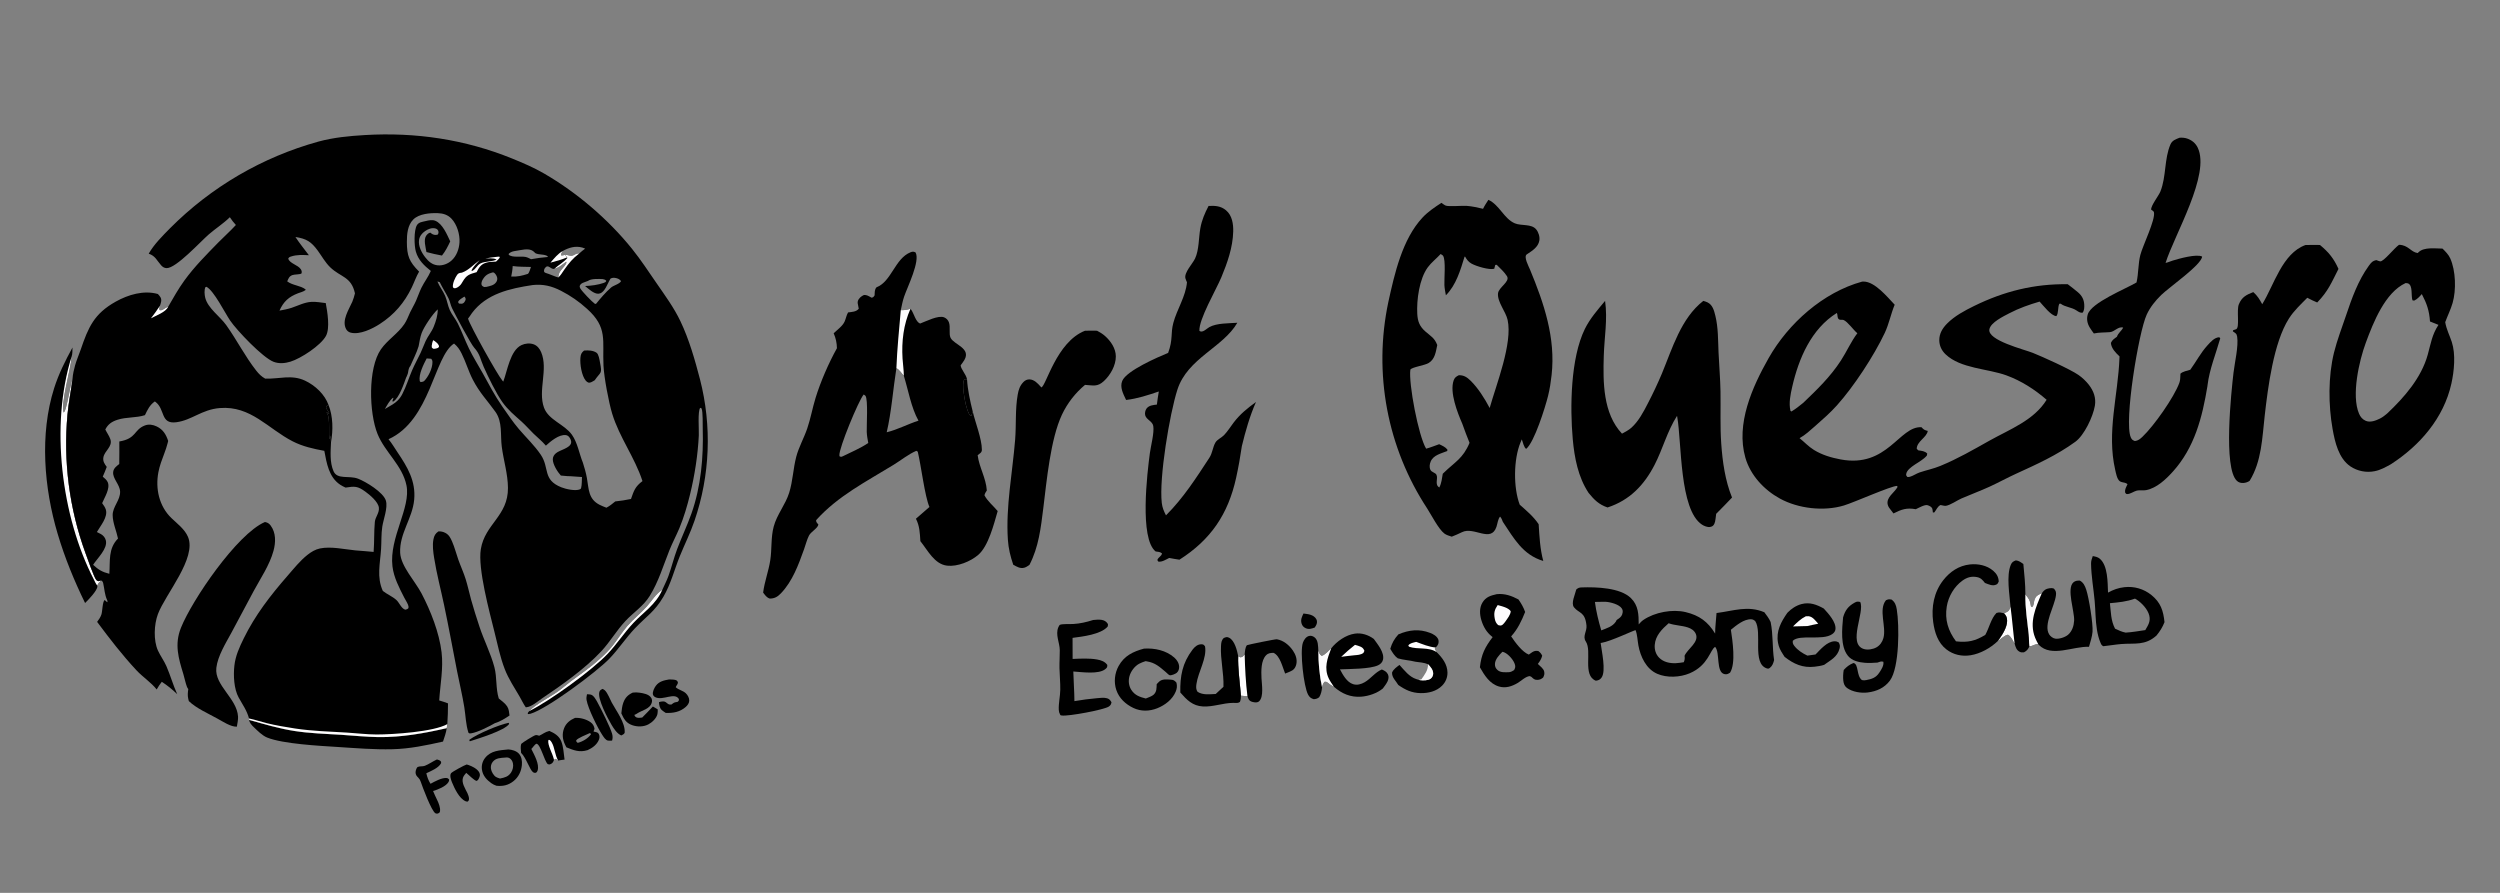 <?xml version="1.0" encoding="UTF-8" standalone="no"?>
<svg
   width="700"
   height="250"
   version="1.1"
   id="svg71"
   xmlns="http://www.w3.org/2000/svg"
   xmlns:svg="http://www.w3.org/2000/svg">
  <rect width="100%" height="100%" fill="#808080" stroke="none"/>
  <defs
     id="defs71" />
  <path
     d="m 364.973,171.782 c 0.828,0.108 1.723,0.18 2.478,0.563 0.62,0.314 1.184,0.846 1.293,1.561 0.107,0.712 -0.259,1.245 -0.621,1.803 -0.858,0.309 -1.598,0.584 -2.494,0.202 -0.604,-0.257 -1.02,-0.716 -1.199,-1.357 -0.296,-1.061 0.094,-1.839 0.543,-2.772 z"
     id="path26" />
  <path
     d="m 142.389,202.392 c 0.143,0.106 0.057,0.024 0.166,0.316 -1.251,1.847 -8.556,4.076 -10.997,4.852 -0.168,-0.242 -0.116,-0.097 -0.102,-0.451 2.294,-1.668 8.163,-4.139 10.933,-4.717 z"
     id="path32"
     style="stroke-width:0.607" />
  <path
     d="m 370.175,192.469 c -0.1,1.016 -0.272,1.881 -0.806,2.758 -0.545,0.405 -0.845,0.486 -1.518,0.551 -0.79,-0.242 -1.199,-0.569 -1.588,-1.284 -1.231,-2.262 -2.314,-12.021 -1.463,-14.51 0.268,-0.784 0.858,-1.68 1.705,-1.911 0.552,-0.151 1.101,0.026 1.546,0.363 1.08,0.816 1.011,2.509 1.079,3.726 -0.004,3.396 0.32,6.986 1.045,10.307 z"
     id="path38" />
  <path
     d="m 168.684,192.887 c 0.27,0.123 0.47,0.2 0.688,0.411 0.784,0.763 1.408,2.464 1.933,3.443 1.229,2.29 3.87,5.715 3.597,8.462 -0.209,0.398 -0.567,0.529 -0.95,0.725 -1.206,-0.535 -2.066,-1.887 -2.721,-2.986 -1.038,-1.742 -4.032,-7.345 -3.398,-9.242 0.15,-0.45 0.464,-0.597 0.851,-0.813 z"
     id="path39"
     style="stroke-width:0.607" />
  <path
     d="m 164.353,194.393 c 0.363,0.007 0.738,0.01 1.092,0.103 0.814,0.212 1.464,1.474 1.858,2.188 0.982,1.778 3.645,7.087 4.1,8.835 0.174,0.667 0.166,1.193 -0.019,1.851 -0.363,0.013 -0.762,0.049 -1.121,6.1e-4 -0.677,-0.09 -1.221,-0.978 -1.579,-1.518 -1.356,-2.045 -4.03,-7.458 -4.443,-9.83 -0.098,-0.566 -0.004,-1.075 0.112,-1.629 z"
     id="path58"
     style="stroke-width:0.607" />
  <path
     d="m 130.678,214.05 q 0.288,0.08 0.57,0.178 c 1.04,0.371 2.538,1.118 2.997,2.165 0.224,0.512 0.126,0.952 -0.098,1.438 -0.184,0.402 -0.322,0.681 -0.746,0.835 -0.927,-0.388 -2.034,-1.617 -2.858,-2.264 -0.336,0.404 -0.754,0.862 -0.915,1.37 -0.45,1.415 0.634,3.051 1.245,4.287 0.196,0.484 0.455,1.056 0.451,1.589 -0.003,0.392 -0.082,0.547 -0.368,0.796 -0.214,0.007 -0.386,-0.007 -0.585,-0.093 -1.81,-0.779 -3.126,-3.636 -3.832,-5.355 -0.247,-0.601 -0.683,-1.864 -0.254,-2.481 0.285,-0.41 3.793,-2.302 4.394,-2.464 z"
     id="path62"
     style="stroke-width:0.607" />
  <path
     d="m 562.94,169.877 c -0.244,-3.303 -1.215,-8.675 0.089,-11.738 0.318,-0.746 0.675,-0.949 1.409,-1.234 0.851,0.076 1.42,0.548 2.103,1.014 0.262,2.839 0.57,5.673 0.566,8.528 -0.089,3.762 0.527,7.471 0.931,11.201 0.118,1.089 0.032,2.248 0.208,3.314 -0.39,0.86 -0.718,1.247 -1.53,1.687 -0.516,0.014 -0.74,0.087 -1.214,-0.154 -0.915,-0.467 -1.14,-1.341 -1.401,-2.256 -0.493,-0.832 -1.011,-2.044 -1.872,-2.52 -0.911,0.097 -2.046,1.271 -2.848,1.782 1.12,-1.556 2.575,-3.662 2.61,-5.634 0.016,-0.936 -0.247,-1.486 -0.872,-2.154 0.217,-0.087 0.437,-0.168 0.649,-0.267 0.832,-0.388 0.902,-0.787 1.172,-1.569 z"
     id="path65" />
  <path
     fill="#fdfcfd"
     d="m 562.94,169.877 c 0.463,3.433 0.724,6.917 1.161,10.362 -0.493,-0.832 -1.011,-2.044 -1.872,-2.52 -0.911,0.097 -2.046,1.271 -2.848,1.782 1.12,-1.556 2.575,-3.662 2.61,-5.634 0.016,-0.936 -0.247,-1.486 -0.872,-2.154 0.217,-0.087 0.437,-0.168 0.649,-0.267 0.832,-0.388 0.902,-0.787 1.172,-1.569 z"
     id="path66" />
  <path
     d="m 348.507,183.243 c 0.094,-0.895 0.096,-1.82 0.621,-2.583 0.206,-0.14 8.02,-1.73 8.384,-1.666 1.882,0.326 3.45,1.628 4.507,3.171 0.769,1.121 1.245,2.453 0.952,3.817 -0.136,0.632 -0.485,1.321 -1.045,1.677 -0.621,0.394 -1.404,0.664 -2.087,0.943 -0.744,-1.822 -1.402,-4.943 -3.234,-5.804 -0.809,0.02 -1.461,0.042 -2.081,0.658 -1.47,1.46 -1.395,4.505 -1.305,6.444 0.08,1.73 0.681,5.146 -0.657,6.452 -0.35,0.342 -0.886,0.36 -1.348,0.29 -0.576,-0.087 -1.158,-0.22 -1.517,-0.721 -0.18,-0.251 -0.307,-0.679 -0.411,-0.956 l -1.812,-0.169 c -0.273,-3.256 -0.916,-7.972 -0.778,-11.074 l 0.579,0.335 c 0.7,-0.054 0.767,-0.311 1.232,-0.814 z"
     id="path69" />
  <path
     fill="#fdfcfd"
     d="m 348.507,183.243 c 0.096,3.896 0.298,7.855 0.779,11.722 l -1.812,-0.169 c -0.273,-3.256 -0.916,-7.972 -0.778,-11.074 l 0.579,0.335 c 0.7,-0.054 0.767,-0.311 1.232,-0.814 z"
     id="path72" />
  <path
     d="m 122.35,212.646 c 0.365,0.097 0.827,0.229 1.07,0.531 0.14,0.173 0.084,0.325 0.08,0.532 -0.744,1.367 -2.796,2.163 -4.128,2.801 0.254,1.103 0.57,1.996 1.174,2.952 1.138,-0.623 3.121,-1.706 4.407,-1.624 0.391,0.025 0.533,0.13 0.796,0.404 0.005,0.326 -0.004,0.455 -0.178,0.747 -0.728,1.216 -2.995,2.116 -4.312,2.494 0.343,0.837 0.725,1.649 1.117,2.464 0.445,0.914 0.966,2.159 0.827,3.2 -0.056,0.416 -0.253,0.455 -0.581,0.646 -0.26,0.006 -0.464,0.059 -0.7,-0.073 -1.115,-0.624 -3.605,-7.35 -4.12,-8.842 -0.168,-0.486 -0.302,-0.725 -0.66,-1.109 -0.194,-0.208 -0.433,-0.419 -0.572,-0.67 -0.286,-0.518 -0.257,-1.086 -0.057,-1.631 0.086,-0.234 0.231,-0.618 0.469,-0.723 0.609,-0.27 1.35,-0.075 1.978,-0.322 1.154,-0.455 2.237,-1.257 3.39,-1.778 z"
     id="path73"
     style="stroke-width:0.607" />
  <path
     d="m 187.375,190.243 c 0.55,0.032 1.253,0.003 1.78,0.158 0.384,0.113 0.495,0.285 0.661,0.624 -0.029,0.34 -0.067,0.519 -0.272,0.787 -0.16,0.21 -0.252,0.359 -0.333,0.617 0.802,0.753 1.979,0.908 2.802,1.673 0.539,0.5 0.999,1.319 0.976,2.071 -0.022,0.72 -0.447,1.294 -0.968,1.757 -1.612,1.434 -3.543,1.774 -5.62,1.683 -0.355,-0.232 -0.729,-0.475 -1.05,-0.752 -0.68,-0.587 -0.769,-1.412 -0.833,-2.253 0.279,-0.107 0.543,-0.158 0.84,-0.187 0.596,-0.058 0.837,-0.006 1.303,0.376 0.505,0.414 0.662,0.529 1.33,0.478 0.312,-0.232 0.635,-0.515 1.016,-0.618 0.076,-0.02 0.155,-0.025 0.231,-0.04 0.098,-0.019 0.195,-0.044 0.293,-0.065 l 0.231,-0.048 c 0.331,-0.33 0.326,-0.297 0.335,-0.762 -1.177,-1.998 -4.43,0.476 -6.542,-0.497 -0.353,-0.163 -0.646,-0.421 -0.736,-0.813 -0.164,-0.711 0.394,-1.834 0.806,-2.393 0.93,-1.266 2.301,-1.547 3.749,-1.797 z"
     id="path74"
     style="stroke-width:0.607" />
  <path
     d="m 320.329,181.611 c 2.986,-0.181 6.143,0.478 8.456,2.49 0.747,0.65 1.351,1.596 1.377,2.612 0.015,0.62 -0.2,1.27 -0.682,1.68 -0.335,0.285 -1.611,0.849 -2.043,0.643 -0.286,-0.136 -0.762,-0.647 -1.025,-0.868 -1.781,-1.49 -2.939,-2.604 -5.315,-2.991 l -0.339,-0.052 c -0.616,0.211 -1.253,0.42 -1.824,0.738 -1.265,0.703 -2.322,2.127 -2.695,3.52 -0.337,1.256 -0.193,2.64 0.508,3.748 0.995,1.574 2.384,2.018 4.079,2.456 0.658,-0.283 1.741,-0.623 2.238,-1.115 0.844,-0.836 0.759,-1.797 0.813,-2.915 0.215,-0.232 0.431,-0.46 0.663,-0.677 0.883,-0.824 2.12,-0.648 3.25,-0.578 0.826,0.051 1.087,0.231 1.621,0.847 0.222,0.941 0.152,1.625 -0.219,2.526 -0.902,2.193 -3.014,3.785 -5.165,4.64 -2.173,0.864 -4.554,0.933 -6.686,-0.088 -2.177,-1.044 -3.984,-2.697 -4.771,-5.026 -0.74,-2.194 -0.471,-4.702 0.646,-6.721 1.595,-2.882 4.09,-4.053 7.113,-4.869 z"
     id="path75" />
  <path
     d="m 342.569,192.297 c 0.137,-3.84 -0.897,-7.671 -0.686,-11.447 0.048,-0.862 0.116,-1.611 0.784,-2.217 0.633,-0.227 0.825,-0.382 1.47,-0.074 1.582,0.755 2.255,3.633 2.559,5.163 -0.138,3.102 0.505,7.818 0.778,11.074 -0.015,0.66 -0.048,1.093 -0.289,1.721 -0.2,0.138 -0.259,0.199 -0.527,0.265 -0.376,0.093 -0.971,0.019 -1.365,0.023 -2.853,0.03 -5.637,1.161 -8.456,1.008 -2.919,-0.16 -4.548,-1.85 -6.351,-3.911 -0.084,-4.586 0.563,-8.228 3.412,-11.982 0.595,-0.785 1.422,-1.536 2.485,-1.52 0.604,0.01 0.677,0.151 1.022,0.578 0.612,3.224 -1.946,7.24 -2.4,10.525 -0.112,0.816 -0.175,1.524 0.33,2.218 1.516,0.956 3.351,0.667 5.066,0.594 z"
     id="path76" />
  <path
     d="m 177.156,193.93 c 0.671,-0.078 1.256,-0.081 1.924,0.022 1.096,0.169 2.571,0.405 3.233,1.404 0.242,0.367 0.308,0.805 0.214,1.232 -0.433,1.966 -2.777,2.261 -4.154,3.202 -0.183,0.125 -0.333,0.222 -0.543,0.3 -0.067,0.025 -0.135,0.047 -0.203,0.071 0.098,0.274 0.086,0.363 0.325,0.553 0.541,0.428 1.243,0.266 1.874,0.189 1.026,-0.996 1.996,-2.052 2.98,-3.089 l 1.362,0.815 c -0.005,0.428 0.01,0.922 -0.092,1.341 -0.285,1.169 -1.506,2.326 -2.541,2.861 -1.377,0.712 -3.086,0.722 -4.532,0.212 -1.716,-0.605 -2.325,-1.753 -3.028,-3.301 0.109,-1.007 0.199,-2.008 0.545,-2.967 0.512,-1.415 1.293,-2.21 2.637,-2.844 z"
     id="path77"
     style="stroke-width:0.607" />
  <path
     d="m 160.998,201.009 c 1.463,-0.089 3.132,0.354 4.347,1.2 0.666,0.464 0.996,1.089 1.132,1.875 -0.117,0.253 -0.215,0.485 -0.284,0.756 0.231,0.042 0.46,0.081 0.686,0.143 0.379,0.103 0.628,0.225 0.814,0.603 0.251,0.511 0.206,1.057 -0.007,1.571 -0.57,1.373 -1.845,2.3 -3.157,2.881 -2.281,0.705 -3.849,0.049 -5.936,-0.783 q -0.197,-0.37 -0.376,-0.749 c -0.707,-1.478 -0.88,-2.997 -0.284,-4.562 0.555,-1.458 1.679,-2.327 3.065,-2.935 z m 4.142,4.257 c -0.768,0.389 -3.498,1.398 -3.824,2.081 0.081,0.401 0.12,0.392 0.444,0.653 1.317,-0.319 2.868,-1.22 3.676,-2.358 0.022,-0.032 0.032,-0.07 0.047,-0.106 l -0.23,-0.229 0.096,-0.005 z"
     id="path78"
     style="stroke-width:0.607" />
  <path
     d="m 306.082,173.599 c 0.76,-0.064 1.551,-0.156 2.309,-0.044 0.698,0.102 1.317,0.397 1.714,1.003 0.229,0.35 0.109,0.498 0.044,0.881 -1.894,2.219 -7.089,2.806 -9.832,3.165 l 0.018,5.897 c 2.18,-0.092 4.729,-0.235 6.867,0.161 1.126,0.208 2.168,0.559 2.847,1.526 -0.013,0.612 -0.03,0.727 -0.541,1.152 -1.866,1.547 -6.633,0.836 -8.978,0.678 0.062,2.767 0.295,5.529 0.31,8.297 q 3.147,-0.545 6.329,-0.824 c 0.87,-0.073 1.989,-0.232 2.838,0.034 0.654,0.205 0.872,0.552 1.213,1.108 -0.117,0.579 -0.225,0.823 -0.718,1.181 -1.265,0.918 -11.39,2.801 -13.192,2.525 -0.363,-0.055 -0.324,0.009 -0.502,-0.313 -0.223,-0.402 -0.325,-0.803 -0.349,-1.26 -0.096,-1.817 0.386,-3.745 0.419,-5.591 0.037,-2.035 -0.187,-4.072 -0.226,-6.106 -0.032,-1.677 0.1,-3.348 0.086,-5.021 -0.017,-2.073 -1.282,-4.315 -0.411,-6.4 0.02,-0.047 0.298,-0.625 0.427,-0.69 0.626,-0.314 2.938,-0.186 3.704,-0.233 1.992,-0.123 3.73,-0.525 5.625,-1.126 z"
     id="path79" />
  <path
     d="m 559.381,179.501 c -2.024,1.94 -4.861,3.534 -7.632,3.975 -2.406,0.382 -4.792,-0.135 -6.735,-1.629 -2.405,-1.847 -3.325,-4.776 -3.719,-7.667 -0.569,-4.173 0.185,-8.353 2.82,-11.725 1.87,-2.393 4.375,-4.08 7.446,-4.412 2.288,-0.247 4.758,0.242 6.539,1.77 0.957,0.821 1.491,1.751 1.544,3.009 -0.184,0.348 -0.242,0.634 -0.607,0.826 -1.075,0.568 -2.222,-0.036 -3.259,-0.422 -0.644,-0.831 -1.149,-1.434 -2.234,-1.639 -1.549,-0.292 -2.799,0.078 -4.066,0.991 -2.321,1.671 -3.931,4.444 -4.384,7.249 -0.597,3.698 0.382,6.783 2.585,9.752 3.314,0.377 5.392,-0.087 8.206,-1.817 1.085,-1.937 1.599,-4.592 3.133,-6.135 0.84,-0.271 1.249,-0.092 2.101,0.086 0.625,0.668 0.888,1.218 0.872,2.154 -0.035,1.972 -1.49,4.078 -2.61,5.634 z"
     id="path80" />
  <path
     d="m 571.716,166.092 c 0.64,-0.853 1.008,-1.205 2.101,-1.377 0.489,-0.077 0.816,-0.067 1.29,0.1 0.551,0.647 0.655,1.006 0.561,1.858 -0.334,3.016 -3.609,8.239 -1.895,10.964 0.344,0.547 1.041,1.077 1.693,1.181 1.063,0.169 2.751,-0.375 3.572,-1.07 1.152,-0.976 1.634,-2.49 1.719,-3.953 0.15,-2.572 -2.208,-9.02 -0.2,-10.74 0.556,-0.477 1.105,-0.493 1.786,-0.499 1.032,0.545 1.465,1.532 1.816,2.601 0.729,2.215 1.935,9.546 1.749,11.769 -0.116,1.389 -0.62,2.837 -0.993,4.185 -4.408,-0.211 -10.495,3.051 -14.028,-0.534 -0.059,-0.059 -0.11,-0.126 -0.164,-0.19 -0.946,-0.164 -1.438,0.526 -2.477,0.575 -0.176,-1.066 -0.09,-2.225 -0.208,-3.314 -0.404,-3.73 -1.02,-7.439 -0.931,-11.201 0.85,1.014 1.325,1.636 1.496,2.986 0.054,0.427 -0.047,0.197 0.37,0.581 0.638,-0.607 0.427,-1.383 0.722,-2.179 0.354,-0.958 0.888,-1.222 1.763,-1.627 0.086,-0.04 0.172,-0.078 0.258,-0.116 z"
     id="path81" />
  <path
     fill="#fdfcfd"
     d="m 567.107,166.447 c 0.85,1.014 1.325,1.636 1.496,2.986 0.054,0.427 -0.047,0.197 0.37,0.581 0.638,-0.607 0.427,-1.383 0.722,-2.179 0.354,-0.958 0.888,-1.222 1.763,-1.627 0.086,-0.04 0.172,-0.078 0.258,-0.116 -1.704,3.946 -3.612,8.156 -1.88,12.477 0.251,0.626 0.569,1.225 0.887,1.818 -0.946,-0.164 -1.438,0.526 -2.477,0.575 -0.176,-1.066 -0.09,-2.225 -0.208,-3.314 -0.404,-3.73 -1.02,-7.439 -0.931,-11.201 z"
     id="path82" />
  <path
     d="m 145.908,210.804 c -0.05,-0.798 -0.231,-1.758 0.037,-2.52 0.307,-0.348 3.58,-2.399 4.056,-2.454 0.333,-0.039 0.654,0.083 0.969,0.179 1.174,-0.536 1.488,-0.989 2.85,-1.351 1.429,0.617 2.731,1.4 3.336,2.917 0.615,1.541 0.685,3.467 0.921,5.111 -0.599,0.081 -1.211,0.14 -1.802,0.265 -0.271,-0.217 -0.459,-0.39 -0.801,-0.48 l -0.356,0.315 c -0.217,0.542 -0.368,0.922 -0.944,1.156 -0.393,0.16 -0.441,0.13 -0.825,-0.001 -1.001,-1.011 -1.988,-5.537 -3.137,-5.702 -0.528,0.21 -0.994,1.05 -1.44,1.466 0.779,1.591 2.337,4.267 1.755,6.043 -0.092,0.282 -0.214,0.433 -0.444,0.623 -0.392,0.052 -0.5,0.062 -0.852,-0.175 -0.848,-0.572 -1.938,-4.064 -3.322,-5.391 z"
     id="path83"
     style="stroke-width:0.607" />
  <path
     fill="#fdfcfd"
     d="m 155.117,212.786 -0.059,-0.285 c -0.313,-1.447 -1.804,-3.934 -1.52,-5.231 l 0.175,-0.131 c 0.393,0.123 0.598,0.435 0.793,0.78 0.85,1.501 0.828,3.384 1.768,5.032 -0.271,-0.217 -0.459,-0.39 -0.801,-0.48 z"
     id="path84"
     style="stroke-width:0.607" />
  <path
     d="m 391.553,177.621 c 2.971,-1.262 5.815,-1.593 8.895,-0.404 0.885,0.342 1.866,0.888 2.255,1.798 0.144,0.337 0.14,0.931 10e-4,1.285 -0.158,0.402 -0.402,0.699 -0.692,1.006 l -0.289,0.378 0.559,0.932 c 1.563,1.544 2.978,3.385 3.011,5.688 0.021,1.398 -0.521,2.692 -1.505,3.683 -1.578,1.588 -3.851,2.13 -6.03,2.085 -2.476,-0.052 -4.241,-0.886 -6.234,-2.277 -0.754,-0.494 -0.968,-0.76 -1.887,-0.745 -0.861,0.518 -1.541,1.332 -2.446,1.734 0.456,-0.624 0.992,-1.291 1.321,-1.992 0.282,-0.6 0.409,-1.341 0.114,-1.96 -0.365,-0.764 -0.972,-1.048 -1.705,-1.376 l 1.541,0.073 -0.446,-0.179 c 0.934,-0.634 1.803,-1.083 2.847,-1.49 0.457,-0.178 0.374,-0.201 0.59,-0.609 l -0.476,-0.373 0.409,-0.545 c -0.995,-0.711 -1.497,-1.644 -2.108,-2.669 0.482,-1.638 1.13,-2.769 2.275,-4.043 z m -0.167,6.712 -0.409,0.545 0.476,0.373 c -0.216,0.408 -0.133,0.431 -0.59,0.609 -1.044,0.407 -1.913,0.856 -2.847,1.49 l 0.446,0.179 -1.541,-0.073 c 0.733,0.328 1.34,0.612 1.705,1.376 0.295,0.619 0.168,1.36 -0.114,1.96 -0.329,0.701 -0.865,1.368 -1.321,1.992 0.905,-0.402 1.585,-1.216 2.446,-1.734 0.919,-0.015 1.133,0.251 1.887,0.745 -0.675,-1.16 -1.803,-2.041 -1.748,-3.48 0.414,-0.98 1.264,-1.502 2.079,-2.138 1.361,1.511 2.729,3.347 4.735,3.98 -0.277,-0.213 -0.558,-0.418 -0.781,-0.691 -0.794,-0.969 -1.27,-1.977 -1.086,-3.226 0.517,-0.679 0.784,-0.686 1.571,-0.96 -1.618,-0.417 -3.282,-0.461 -4.908,-0.947 z m 4.908,0.947 c -0.787,0.274 -1.054,0.281 -1.571,0.96 -0.184,1.249 0.292,2.257 1.086,3.226 0.223,0.273 0.504,0.478 0.781,0.691 l 0.708,0.215 0.709,-0.179 c 0.924,-1.356 1.86,-2.493 1.849,-4.207 -1.093,-0.47 -2.389,-0.538 -3.562,-0.706 z m 3.562,0.706 c 0.011,1.714 -0.925,2.851 -1.849,4.207 l -0.709,0.179 c 0.104,0.026 0.206,0.063 0.313,0.079 0.879,0.133 2.241,0.106 2.977,-0.426 0.437,-0.315 0.726,-0.944 0.705,-1.486 -0.042,-1.043 -0.764,-1.837 -1.437,-2.553 z"
     id="path85" />
  <path
     fill="#fdfcfd"
     fill-opacity="0.98"
     d="m 399.856,185.986 c 0.673,0.716 1.395,1.51 1.437,2.553 0.021,0.542 -0.268,1.171 -0.705,1.486 -0.736,0.532 -2.098,0.559 -2.977,0.426 -0.107,-0.016 -0.209,-0.053 -0.313,-0.079 l 0.709,-0.179 c 0.924,-1.356 1.86,-2.493 1.849,-4.207 z"
     id="path86" />
  <path
     fill="#fdfcfd"
     d="m 402.282,182.616 c -2.264,-1.553 -5.277,-0.669 -7.779,-1.544 l -0.176,-0.371 c 0.545,-0.666 1.422,-0.763 2.219,-0.974 1.771,0.647 3.573,1.427 5.466,1.579 l -0.289,0.378 z"
     id="path87" />
  <path
     d="m 516.068,172.857 c 0.565,-1.949 1.42,-3.114 3.204,-4.102 0.683,-0.378 0.821,-0.343 1.582,-0.21 1.379,2.798 -3.621,11.728 1.012,13.174 1.057,0.33 2.534,0.089 3.496,-0.435 1.012,-0.552 1.692,-1.531 1.996,-2.63 0.879,-3.181 -1.452,-7.927 0.71,-10.586 0.701,-0.3 0.809,-0.303 1.566,-0.194 0.958,0.709 1.264,1.563 1.459,2.724 0.749,4.477 0.771,16.348 -1.916,19.967 -1.533,2.065 -3.732,3.014 -6.225,3.327 -1.861,0.233 -4.269,-0.142 -5.811,-1.278 -0.666,-0.491 -0.925,-1.225 -1.015,-2.021 -0.104,-0.923 -0.049,-2.085 0.118,-2.994 0.775,-0.89 1.625,-1.526 2.726,-1.961 1.507,0.272 0.789,3.627 2.373,4.783 0.457,0.101 0.755,0.09 1.216,0.001 1.542,-0.298 2.694,-0.664 3.606,-2.028 0.561,-0.838 1.381,-2.048 1.178,-3.104 -0.666,-0.207 -1.015,0.032 -1.661,0.234 -1.177,0.076 -2.353,0.157 -3.531,0.057 -1.709,-0.144 -3.608,-0.567 -4.739,-1.972 -2.158,-2.679 -1.632,-7.577 -1.344,-10.752 z"
     id="path88" />
  <path
     d="m 142.345,209.841 c 1.029,0.068 2.22,0.397 2.934,1.174 0.793,0.862 0.948,2.086 0.847,3.21 -0.16,1.773 -0.967,3.417 -2.379,4.522 -1.452,1.135 -2.945,1.449 -4.73,1.265 -0.529,-0.177 -0.975,-0.384 -1.432,-0.709 -1.327,-0.942 -2.426,-2.154 -2.646,-3.831 q -0.03,-0.213 -0.039,-0.428 -0.008,-0.215 0.005,-0.43 0.013,-0.215 0.048,-0.427 0.035,-0.212 0.091,-0.42 0.056,-0.208 0.132,-0.409 0.076,-0.201 0.173,-0.394 0.096,-0.192 0.211,-0.374 0.115,-0.181 0.248,-0.351 c 1.673,-2.122 4.09,-2.136 6.536,-2.397 z m -0.881,2.278 c -1.278,0.097 -2.622,0.097 -3.498,1.195 -0.443,0.555 -0.606,1.272 -0.495,1.967 0.125,0.789 0.711,1.836 1.396,2.266 0.321,0.201 0.728,0.308 1.086,0.424 0.016,0.005 0.032,0.011 0.047,0.016 1.291,-0.266 2.286,-0.489 3.078,-1.65 0.51,-0.748 0.734,-1.764 0.536,-2.652 -0.127,-0.571 -0.454,-1.111 -0.966,-1.412 -0.344,-0.201 -0.8,-0.218 -1.185,-0.154 z"
     id="path89"
     style="stroke-width:0.607" />
  <path
     d="m 372.749,181.514 c 1.575,-1.953 4.088,-3.737 6.595,-4.094 1.923,-0.273 3.777,0.346 5.326,1.484 1.267,0.495 2.456,1.559 3.824,1.645 0.052,-0.279 0.083,-0.507 0.188,-0.78 0.459,-1.202 1.446,-1.611 2.574,-2.038 l 0.296,-0.11 c -1.145,1.274 -1.793,2.405 -2.275,4.043 0.611,1.025 1.113,1.958 2.108,2.669 l -0.409,0.545 0.476,0.373 c -0.216,0.408 -0.133,0.431 -0.59,0.609 -1.044,0.407 -1.913,0.856 -2.847,1.49 l 0.446,0.179 -1.541,-0.073 c 0.733,0.328 1.34,0.612 1.705,1.376 0.295,0.619 0.168,1.36 -0.114,1.96 -0.329,0.701 -0.865,1.368 -1.321,1.992 -1.585,1.321 -3.985,2.133 -6.023,2.287 -3.007,0.228 -5.441,-0.829 -7.661,-2.765 l -0.198,-0.104 c -0.678,-0.362 -1.235,-0.762 -1.82,-1.258 l -0.553,-0.071 c -0.522,0.487 -0.601,0.933 -0.76,1.596 -0.725,-3.321 -1.049,-6.911 -1.045,-10.307 0.23,0.624 0.346,1.097 0.936,1.475 1.014,-0.281 1.858,-1.426 2.683,-2.123 z m 11.921,-2.61 c 1.084,1.522 3.016,3.81 2.573,5.798 -0.169,0.76 -0.708,1.263 -1.385,1.581 -2.281,1.072 -8.018,1.018 -10.665,1.141 0.816,1.535 1.903,3.572 3.663,4.138 1.127,0.363 2.277,0.026 3.268,-0.548 1.737,-1.006 2.937,-2.804 4.796,-3.558 l 1.541,0.073 -0.446,-0.179 c 0.934,-0.634 1.803,-1.083 2.847,-1.49 0.457,-0.178 0.374,-0.201 0.59,-0.609 l -0.476,-0.373 0.409,-0.545 c -0.995,-0.711 -1.497,-1.644 -2.108,-2.669 0.482,-1.638 1.13,-2.769 2.275,-4.043 l -0.296,0.11 c -1.128,0.427 -2.115,0.836 -2.574,2.038 -0.105,0.273 -0.136,0.501 -0.188,0.78 -1.368,-0.086 -2.557,-1.15 -3.824,-1.645 z"
     id="path90" />
  <path
     fill="#fdfcfd"
     d="m 379.4,180.556 c 0.522,0.154 1.088,0.293 1.581,0.523 0.59,0.274 0.815,0.585 1.057,1.163 l -0.284,0.579 c -0.784,0.583 -1.706,0.573 -2.646,0.667 -1.191,0.103 -2.383,0.28 -3.571,0.423 1.232,-1.2 2.52,-2.282 3.863,-3.355 z"
     id="path91" />
  <path
     fill="#fdfcfd"
     d="m 369.13,182.162 c 0.23,0.624 0.346,1.097 0.936,1.475 1.014,-0.281 1.858,-1.426 2.683,-2.123 -1.08,2.822 -2.098,5.537 -0.684,8.48 0.39,0.81 0.937,1.569 1.441,2.312 l -0.198,-0.104 c -0.678,-0.362 -1.235,-0.762 -1.82,-1.258 l -0.553,-0.071 c -0.522,0.487 -0.601,0.933 -0.76,1.596 -0.725,-3.321 -1.049,-6.911 -1.045,-10.307 z"
     id="path92" />
  <path
     d="m 419.109,166.363 c 2.202,-0.23 4.162,0.466 6.064,1.488 0.789,1.145 1.404,2.181 1.865,3.501 -0.983,2.473 -2.102,4.851 -3.916,6.827 1.093,1.642 3.099,4.397 4.95,5.111 q 0.228,-0.171 0.459,-0.338 c 0.79,-0.567 1.195,-0.835 2.181,-0.677 0.553,0.428 0.788,0.673 1.103,1.323 -0.239,0.952 -0.635,1.524 -1.219,2.304 0.568,0.538 1.59,1.32 1.765,2.078 0.162,0.701 0.029,1.12 -0.289,1.738 -0.528,0.427 -0.936,0.637 -1.637,0.648 -0.845,0.015 -1.07,-0.339 -1.659,-0.852 l -0.427,-0.204 c -1.129,0.057 -2.423,1.344 -3.399,1.923 -1.615,0.959 -3.377,1.541 -5.241,0.99 -2.624,-0.777 -4.07,-3.152 -5.335,-5.377 0.378,-3.562 1.416,-5.651 3.567,-8.451 -0.085,-0.07 -0.17,-0.141 -0.257,-0.21 -1.459,-1.168 -2.356,-2.738 -2.897,-4.519 -0.485,-1.599 -0.597,-3.459 0.298,-4.941 0.971,-1.607 2.321,-1.972 4.024,-2.362 z m 1.568,16.14 c -0.861,0.845 -2.072,2.127 -2.095,3.427 -0.012,0.71 0.181,1.165 0.697,1.654 0.84,0.795 2.209,0.655 3.269,0.626 0.578,-0.057 0.907,-0.288 1.395,-0.58 0.275,-0.507 0.413,-0.862 0.269,-1.448 -0.314,-1.278 -1.756,-2.925 -2.916,-3.473 -0.225,-0.106 -0.369,-0.134 -0.619,-0.206 z"
     id="path93" />
  <path
     fill="#fdfcfd"
     d="m 419.348,169.418 c 1.162,0.338 2.96,0.706 3.649,1.714 -0.023,1.022 -0.954,2.087 -1.508,2.924 -0.215,0.267 -0.466,0.642 -0.737,0.847 -0.509,0.386 -0.704,0.252 -1.279,0.12 -0.576,-0.549 -0.793,-1.022 -0.939,-1.792 -0.302,-1.597 -0.086,-2.49 0.814,-3.813 z"
     id="path94" />
  <path
     d="m 585.976,155.702 c 0.701,0.13 1.387,0.253 1.951,0.724 2.315,1.929 2.197,6.728 2.32,9.503 1.479,-0.822 2.891,-1.328 4.582,-1.517 q 0.501,-0.059 1.006,-0.067 0.505,-0.009 1.008,0.032 0.503,0.042 0.999,0.133 0.497,0.092 0.982,0.232 0.485,0.14 0.953,0.328 0.469,0.188 0.917,0.421 0.447,0.234 0.869,0.511 0.422,0.277 0.815,0.594 c 2.632,2.11 3.35,4.413 3.686,7.61 -0.586,1.457 -1.272,2.56 -2.265,3.765 -3.191,2.847 -6.031,2.062 -9.813,2.357 -1.693,0.133 -3.382,0.449 -5.076,0.616 -0.485,-0.292 -0.542,-0.461 -0.765,-0.968 -0.489,-1.111 -0.799,-2.425 -0.998,-3.618 -0.439,-2.627 -0.398,-5.456 -0.644,-8.119 -0.315,-3.414 -0.963,-7.004 -1.005,-10.418 -0.01,-0.751 0.219,-1.424 0.478,-2.119 z m 11.813,11.913 c -2.348,0.854 -4.543,1.047 -7.013,1.28 0.307,2.553 0.229,4.789 1.437,7.131 0.986,0.458 1.893,0.901 2.969,1.108 1.863,-0.115 3.655,-0.439 5.498,-0.705 0.79,-1.363 1.521,-2.419 1.12,-4.074 -0.425,-1.758 -2.095,-3.527 -3.584,-4.501 -0.136,-0.089 -0.284,-0.159 -0.427,-0.239 z"
     id="path95" />
  <path
     d="m 500.471,171.579 c 1.062,-1.118 2.47,-2.053 3.972,-2.442 2.302,-0.595 4.238,0.152 6.211,1.249 0.881,0.005 1.401,0.102 2.059,0.725 0.772,0.731 1.594,2.219 2.625,2.493 0.369,-0.258 0.479,-0.352 0.73,-0.747 -0.288,3.175 -0.814,8.073 1.344,10.752 1.131,1.405 3.03,1.828 4.739,1.972 1.178,0.1 2.354,0.019 3.531,-0.057 0.646,-0.202 0.995,-0.441 1.661,-0.234 0.203,1.056 -0.617,2.266 -1.178,3.104 -0.912,1.364 -2.064,1.73 -3.606,2.028 -0.461,0.089 -0.759,0.1 -1.216,-0.001 -1.584,-1.156 -0.866,-4.511 -2.373,-4.783 -1.101,0.435 -1.951,1.071 -2.726,1.961 0.225,-1.323 0.904,-2.543 0.344,-3.861 l -0.53,-0.167 c -1.233,0.388 -2.155,1.434 -3.095,2.289 q -1.1,0.158 -2.202,0.298 c -0.842,0.282 -1.769,0.414 -2.652,0.519 -3.326,0.394 -5.87,-0.753 -8.419,-2.756 -0.783,0.187 -2.294,0.472 -2.942,0.904 -0.541,-3.541 -0.24,-7.076 -0.967,-10.659 l 0.76,0.609 c 1.204,0.011 2.554,-2.281 3.679,-3.034 0.083,-0.055 0.168,-0.108 0.251,-0.162 z m 10.183,-1.193 c 1.282,1.413 3.495,3.763 3.275,5.808 -0.066,0.62 -0.423,1.022 -0.914,1.366 -2.714,1.902 -9.053,-0.045 -11.032,1.854 -0.071,0.626 0.042,0.926 0.427,1.437 0.899,1.19 2.327,2.091 3.658,2.721 l 2.281,-0.318 c 1.339,-1.359 3.224,-3.646 5.326,-3.693 0.487,-0.011 0.733,0.086 1.155,0.303 0.355,0.587 0.424,1.054 0.247,1.73 -0.632,2.417 -2.499,3.221 -4.316,4.564 q 1.102,-0.14 2.202,-0.298 c 0.94,-0.855 1.862,-1.901 3.095,-2.289 l 0.53,0.167 c 0.56,1.318 -0.119,2.538 -0.344,3.861 0.775,-0.89 1.625,-1.526 2.726,-1.961 1.507,0.272 0.789,3.627 2.373,4.783 0.457,0.101 0.755,0.09 1.216,0.001 1.542,-0.298 2.694,-0.664 3.606,-2.028 0.561,-0.838 1.381,-2.048 1.178,-3.104 -0.666,-0.207 -1.015,0.032 -1.661,0.234 -1.177,0.076 -2.353,0.157 -3.531,0.057 -1.709,-0.144 -3.608,-0.567 -4.739,-1.972 -2.158,-2.679 -1.632,-7.577 -1.344,-10.752 -0.251,0.395 -0.361,0.489 -0.73,0.747 -1.031,-0.274 -1.853,-1.762 -2.625,-2.493 -0.658,-0.623 -1.178,-0.72 -2.059,-0.725 z m -14.873,3.78 c 0.727,3.583 0.426,7.118 0.967,10.659 0.648,-0.432 2.159,-0.717 2.942,-0.904 l -0.46,-0.718 c -0.683,-1.05 -1.163,-1.97 -1.386,-3.219 -0.582,-3.262 0.832,-5.833 2.627,-8.405 -0.083,0.054 -0.168,0.107 -0.251,0.162 -1.125,0.753 -2.475,3.045 -3.679,3.034 z"
     id="path96" />
  <path
     fill="#fdfcfd"
     d="m 505.627,172.56 c 0.214,-0.012 0.542,-0.036 0.747,-0.019 1.174,0.093 1.991,1.283 2.724,2.104 -1.024,0.188 -2.044,0.432 -3.062,0.651 -1.332,0.011 -2.665,0.066 -3.996,0.103 1.127,-1.098 2.162,-2.133 3.587,-2.839 z"
     id="path97" />
  <path
     d="m 124.045,207.638 c -4.706,1.061 -9.308,2.028 -14.16,2.147 -5.17,0.127 -10.179,-0.3 -15.32,-0.63 -5.005,-0.32 -15.328,-0.842 -19.769,-2.643 -1.368,-0.555 -2.704,-1.919 -3.751,-2.925 -0.527,-0.507 -1.252,-1.241 -1.268,-2.013 4.153,1.176 8.282,2.409 12.555,3.085 4.413,0.698 8.982,0.823 13.438,1.104 3.384,0.214 6.764,0.58 10.158,0.624 6.527,0.085 12.813,-1.06 19.147,-2.498 -0.163,1.282 -0.635,2.524 -1.03,3.749 z"
     id="path98"
     style="stroke-width:0.607" />
  <path
     d="m 448.18,180.029 c 0.276,2.255 1.557,7.83 0.269,9.672 -0.447,0.638 -0.861,0.784 -1.604,0.905 -3.822,-1.484 -1,-8.266 -2.818,-10.988 -0.992,-1.485 0.357,-2.805 0.185,-4.488 -0.4,-3.925 -2.103,-3.33 -3.497,-5.092 -0.91,-1.151 0.345,-3.639 0.633,-4.972 0.552,-0.48 0.836,-0.567 1.573,-0.592 4.07,-0.136 10.729,0.066 13.729,2.989 2.11,2.057 2.187,4.626 2.184,7.372 0.391,-0.438 0.806,-0.906 1.294,-1.238 3.211,-2.191 8.152,-3.095 11.86,-2.204 3.812,0.915 6.231,2.683 8.248,6.009 0.001,-1.878 0.278,-3.867 0.393,-5.754 4.725,-0.586 8.754,-2.192 13.39,-0.214 0.673,0.891 1.294,1.71 1.762,2.732 0.727,3.583 0.426,7.118 0.967,10.659 -0.215,0.842 -0.459,1.603 -1.166,2.161 -0.307,0.243 -0.489,0.293 -0.873,0.167 -4.239,-1.39 -1.154,-10.114 -3.266,-13.279 -0.349,-0.252 -0.611,-0.447 -1.061,-0.474 -2.065,-0.126 -4.239,1.725 -5.734,2.932 0.459,3.069 1.429,9.375 -0.233,12.02 -0.552,0.333 -0.872,0.549 -1.561,0.401 -2.433,-0.523 -1.189,-6.052 -2.612,-7.627 -1.405,0.729 -1.848,5.146 -7.129,7.394 -2.704,1.152 -6.394,1.333 -9.118,0.13 -3.061,-1.352 -4.666,-4.775 -5.242,-7.917 -0.26,-1.414 -0.278,-2.946 -0.788,-4.293 -0.389,-0.017 -6.974,3.141 -9.473,3.542 -0.103,0.017 -0.208,0.032 -0.312,0.047 z m 19.035,-5.517 c -1.856,1.633 -3.709,3.462 -3.889,6.087 -0.091,1.323 0.295,2.613 1.24,3.568 1.232,1.245 3.03,1.603 4.72,1.52 0.728,-0.035 1.452,-0.15 2.172,-0.265 0.289,-0.714 0.314,-1.032 0.214,-1.795 0.856,-1.993 4.186,-3.82 3.138,-6.169 -0.414,-0.928 -1.275,-1.467 -2.211,-1.775 -1.77,-0.582 -3.591,-0.532 -5.384,-1.171 z m -20.641,-5.973 c 0.36,2.734 1.005,5.325 1.78,7.968 1.523,-0.61 3.152,-1.037 4.096,-2.472 0.065,-0.136 0.108,-0.286 0.196,-0.409 0.056,-0.077 0.434,-0.309 0.498,-0.353 0.667,-0.455 1.071,-0.906 1.193,-1.738 0.065,-0.446 0.022,-0.76 -0.225,-1.156 -0.714,-1.146 -3.2,-1.799 -4.497,-1.872 -0.457,-0.026 -0.914,-0.003 -1.371,0.006 z"
     id="path99" />
  <path
     d="m 645.523,68.61 c 1.347,-0.067 2.717,-0.019 4.066,-0.015 2.445,2.012 3.891,3.803 5.184,6.7 -1.961,3.846 -2.87,6.216 -5.953,9.403 -0.956,-0.367 -1.864,-0.862 -2.778,-1.323 -1.845,1.877 -3.717,3.581 -5.146,5.822 -4.285,6.72 -5.871,19.246 -6.77,27.147 -0.71,6.248 -0.842,12.784 -4.226,18.285 -0.492,0.363 -1.155,0.569 -1.763,0.605 -0.673,0.04 -1.282,-0.118 -1.792,-0.585 -3.893,-3.573 -1.566,-25.077 -0.958,-30.309 0.33,-2.842 1.428,-7.367 1.02,-10.067 -0.137,-0.91 -0.502,-0.982 -1.196,-1.484 l 0.066,-0.329 c 0.212,-0.064 0.66,-0.191 0.849,-0.281 1.067,-0.51 0.046,-5.3 0.763,-7.003 0.86,-2.042 2.086,-2.618 4.03,-3.39 1.152,0.997 1.786,2.08 2.504,3.394 3.342,-5.407 5.585,-14.2 12.1,-16.569 z"
     id="path100" />
  <path
     d="m 303.81,92.606 c 1.112,-0.047 2.241,-0.007 3.354,-0.007 0.787,0.416 1.555,0.874 2.226,1.466 1.625,1.435 3.033,3.489 3.042,5.729 0.01,2.553 -1.521,5.218 -3.348,6.915 -1.825,1.695 -3.006,1.186 -5.279,1.06 q -1.025,0.851 -1.951,1.809 -0.926,0.958 -1.741,2.011 -0.815,1.053 -1.511,2.19 -0.695,1.136 -1.262,2.342 c -3.217,6.865 -4.27,18.582 -5.213,26.141 -0.688,5.512 -1.28,10.892 -3.875,15.896 -0.446,0.313 -0.878,0.635 -1.409,0.79 -1.187,0.345 -2.114,-0.267 -3.128,-0.808 -0.793,-2.297 -1.346,-4.581 -1.509,-7.015 -0.617,-9.22 1.294,-18.804 2.033,-27.999 0.335,-4.171 -0.012,-8.519 0.723,-12.637 0.25,-1.401 0.601,-2.481 1.609,-3.529 0.454,-0.472 1.044,-0.754 1.71,-0.725 1.305,0.056 2.256,1.081 3.063,1.985 l 0.226,0.257 c 1.334,-0.32 4.228,-12.754 12.239,-15.87 z"
     id="path101" />
  <path
     d="m 20.296,97.3 c -0.009,0.809 0.021,1.83 -0.256,2.591 -0.002,0.048 -0.005,0.095 -0.008,0.143 -0.226,3.404 -3.128,12.925 -2.188,15.587 l 0.223,-0.234 -0.159,0.309 -0.085,-0.244 c 0.051,-0.04 0.109,-0.073 0.153,-0.121 0.722,-0.771 1.717,-7.653 2.33,-9.272 -0.414,3.355 -1.115,6.649 -1.415,10.032 q -0.223,2.449 -0.312,4.906 -0.089,2.458 -0.043,4.916 0.047,2.459 0.228,4.911 0.182,2.452 0.498,4.891 0.316,2.438 0.766,4.856 0.45,2.418 1.032,4.807 0.582,2.389 1.294,4.743 0.713,2.353 1.554,4.664 c 0.502,1.395 2.405,6.817 3.019,7.563 0.212,0.259 0.328,0.285 0.637,0.376 l 0.772,-0.199 c -0.476,0.482 -0.935,0.776 -1.073,1.453 0.001,0.073 0.007,0.146 0.005,0.22 -0.035,1.194 -2.571,3.795 -3.445,4.646 -3.068,-6.287 -5.677,-12.65 -7.675,-19.362 -3.822,-12.836 -5.085,-27.892 -0.986,-40.796 1.29,-4.062 3.11,-7.659 5.133,-11.386 z"
     id="path102"
     style="stroke-width:0.607" />
  <path
     fill="#fdfcfd"
     d="m 27.264,163.978 c -0.408,-0.436 -0.691,-1.141 -0.97,-1.679 -9.16,-17.634 -12.273,-43.33 -6.254,-62.409 -0.002,0.048 -0.005,0.095 -0.008,0.143 -0.226,3.404 -3.128,12.925 -2.188,15.587 l 0.223,-0.234 -0.159,0.309 -0.085,-0.244 c 0.051,-0.04 0.109,-0.073 0.153,-0.121 0.722,-0.771 1.717,-7.653 2.33,-9.272 -0.414,3.355 -1.115,6.649 -1.415,10.032 q -0.223,2.449 -0.312,4.906 -0.089,2.458 -0.043,4.916 0.047,2.459 0.228,4.911 0.182,2.452 0.498,4.891 0.316,2.438 0.766,4.856 0.45,2.418 1.032,4.807 0.582,2.389 1.294,4.743 0.713,2.353 1.554,4.664 c 0.502,1.395 2.405,6.817 3.019,7.563 0.212,0.259 0.328,0.285 0.637,0.376 l 0.772,-0.199 c -0.476,0.482 -0.935,0.776 -1.073,1.453 z"
     id="path103"
     style="stroke-width:0.607" />
  <path
     d="m 338.401,57.664 c 1.832,-0.087 3.405,-0.017 4.881,1.217 1.728,1.445 2.074,3.843 2.018,5.968 -0.118,4.44 -1.638,8.745 -3.327,12.804 -1.41,3.386 -6.386,11.882 -6.134,15.004 0.888,0.648 1.968,-0.62 2.778,-1.066 2.084,-1.149 5.473,-1.039 7.836,-1.217 -3.993,6.927 -13.941,9.916 -16.776,18.716 -2.18,6.766 -5.176,24.733 -4.381,31.723 0.149,1.309 0.584,2.33 1.18,3.486 4.85,-4.843 8.397,-10.387 12.128,-16.095 0.924,-1.414 0.947,-3.004 1.736,-4.332 0.476,-0.801 1.72,-1.34 2.388,-2.032 1.005,-1.042 1.821,-2.379 2.702,-3.532 1.833,-2.397 3.831,-3.984 6.246,-5.752 -1.73,3.917 -2.952,8.212 -3.959,12.371 -0.422,2.945 -0.958,5.929 -1.595,8.836 -2.237,10.209 -7.108,17.365 -15.879,22.952 -0.956,-0.121 -1.917,-0.324 -2.869,-0.487 -0.92,0.454 -1.986,1.175 -3.034,1.025 l -0.287,-0.436 c 0.287,-0.867 1.121,-0.983 1.314,-1.854 -0.561,-0.478 -1.071,-0.442 -1.79,-0.554 -4.562,-3.628 -2.352,-21.979 -1.611,-27.551 0.262,-1.976 1.267,-5.707 0.953,-7.569 -0.232,-1.371 -1.906,-1.74 -2.255,-2.99 -0.164,-0.587 0.007,-1.42 0.369,-1.905 0.672,-0.902 1.873,-0.991 2.896,-1.111 0.126,-1.227 0.353,-2.453 0.54,-3.672 -2.989,1.021 -6.007,2.016 -9.157,2.378 -0.015,-0.031 -0.032,-0.062 -0.047,-0.094 -0.747,-1.587 -1.765,-3.445 -1.041,-5.229 1.167,-2.879 10.056,-6.704 12.856,-7.853 1.411,-3.822 0.644,-5.371 1.455,-8.405 1.012,-3.785 3.472,-7.389 3.821,-11.37 -0.156,-0.355 -0.34,-0.734 -0.438,-1.109 -0.414,-1.594 2.025,-4.095 2.704,-5.542 1.135,-2.418 0.999,-5.845 1.477,-8.483 0.417,-2.297 1.227,-4.176 2.302,-6.241 z"
     id="path104" />
  <path
     d="m 610.262,38.567 c 0.708,-0.052 1.471,-0.004 2.146,0.23 1.317,0.455 2.337,1.275 2.948,2.538 3.624,7.498 -6.5,24.364 -8.996,32.285 0.684,-0.142 1.307,-0.443 1.973,-0.649 1.733,-0.537 6.738,-1.947 8.259,-1.132 -0.134,2.289 -9.24,8.606 -11.439,10.748 -1.64,1.598 -3.103,3.413 -4.071,5.501 -2.269,4.896 -6.405,30.001 -4.464,34.37 0.284,0.64 0.516,0.789 1.148,1.038 0.895,-0.105 1.468,-0.576 2.105,-1.179 3.241,-3.066 8.872,-11.072 10.344,-15.116 0.245,-0.673 0.273,-1.449 0.292,-2.159 l 0.01,-0.399 c 0.62,-0.62 1.927,-0.848 2.762,-1.11 1.638,-2.252 2.889,-4.708 4.779,-6.795 0.892,-0.984 1.965,-2.242 3.347,-2.316 l 0.264,0.318 c -1.219,4.294 -3.034,8.7 -3.561,13.137 -0.01,0.084 -0.018,0.169 -0.027,0.254 -1.441,8.739 -3.613,17.231 -9.705,23.95 -1.965,2.168 -4.477,4.556 -7.439,5.155 -0.878,0.177 -1.792,-0.068 -2.628,0.136 -0.862,0.21 -1.841,0.998 -2.722,0.968 -0.352,-0.012 -0.378,-0.22 -0.564,-0.476 -0.08,-0.773 0.223,-1.297 0.535,-1.98 l 0.145,-0.312 c -0.264,-0.228 -0.444,-0.322 -0.786,-0.404 -0.438,-0.104 -1.035,-0.164 -1.401,-0.446 -0.76,-0.585 -1.041,-2.227 -1.248,-3.122 -2.444,-10.568 0.806,-20.899 1.187,-31.436 l 0.012,-0.377 c -1.065,-0.994 -2.301,-2.24 -2.417,-3.768 0.406,-0.892 0.921,-1.145 1.694,-1.729 0.349,-1.06 1.274,-1.591 1.748,-2.562 -1.388,-0.414 -2.387,1.156 -3.698,1.27 -1.516,0.131 -3.011,0.045 -4.514,0.373 -0.385,-0.529 -0.775,-1.061 -1.12,-1.617 -0.703,-1.13 -0.971,-2.394 -0.594,-3.694 0.966,-3.328 10.554,-7.127 13.664,-8.973 0.582,-2.546 0.435,-5.249 1.07,-7.711 0.673,-2.606 4.272,-9.868 3.807,-11.945 -0.075,-0.336 -0.514,-0.528 -0.776,-0.721 -0.129,-1.129 2.075,-3.819 2.598,-5.134 1.653,-4.155 1.04,-9.072 2.794,-13.133 0.493,-1.143 1.465,-1.436 2.541,-1.874 z"
     id="path105" />
  <path
     d="m 122.749,148.794 c 0.717,-0.04 1.305,0.086 1.946,0.418 1.009,0.522 1.452,1.41 1.889,2.411 0.711,1.627 1.142,3.372 1.734,5.045 0.662,1.87 1.509,3.68 2.095,5.576 0.579,1.875 0.986,3.809 1.506,5.701 0.686,2.498 1.501,4.98 2.304,7.443 1.253,3.841 3.187,7.547 4.209,11.427 0.761,2.887 0.336,5.886 1.224,8.755 0.757,0.649 1.75,1.319 2.298,2.154 0.036,0.056 0.069,0.113 0.104,0.169 0.453,0.715 0.493,1.622 0.607,2.447 -1.226,0.826 -2.652,1.729 -4.085,2.137 -1.682,0.963 -4.793,2.561 -6.667,2.856 -0.388,0.061 -0.442,0.063 -0.742,-0.158 -0.76,-2.359 -0.773,-4.698 -1.159,-7.114 -0.539,-3.371 -1.373,-6.769 -2.029,-10.127 -1.204,-6.156 -2.333,-12.351 -3.628,-18.487 -0.93,-4.403 -2.089,-8.77 -2.794,-13.219 -0.261,-1.651 -0.518,-3.542 -0.199,-5.202 0.195,-1.019 0.537,-1.643 1.388,-2.232 z"
     id="path106"
     style="stroke-width:0.607" />
  <path
     d="m 476.924,84.248 c 0.393,0.115 0.803,0.232 1.172,0.412 1.451,0.711 1.847,2.306 2.204,3.755 0.817,3.316 0.745,6.898 0.893,10.294 0.158,3.632 0.488,7.269 0.548,10.903 0.082,4.842 -0.137,9.75 0.205,14.581 0.361,5.106 1.091,10.362 3.024,15.119 -1.439,1.552 -2.962,3.042 -4.442,4.556 -0.128,0.782 -0.173,2.14 -0.527,2.835 -0.272,0.532 -0.59,0.743 -1.175,0.848 -0.725,0.131 -1.724,-0.289 -2.312,-0.682 -6.289,-4.2 -5.628,-22.884 -6.869,-30.014 l -0.075,-0.413 c -2.764,4.324 -3.969,9.225 -6.297,13.735 -2.949,5.712 -6.988,9.899 -13.16,11.916 -2.429,-0.829 -3.737,-2.144 -5.315,-4.089 -2.931,-4.429 -3.962,-9.84 -4.429,-15.059 -0.802,-8.973 -0.604,-22.686 3.381,-30.819 1.429,-2.918 3.606,-5.399 5.676,-7.874 0.729,5.214 -0.211,10.181 -0.37,15.393 -0.224,7.372 -0.232,16.106 5.099,21.78 0.892,-0.49 1.87,-0.979 2.633,-1.662 2.025,-1.813 3.409,-4.472 4.632,-6.854 q 2.122,-4.064 3.903,-8.289 c 2.93,-7.066 5.35,-15.497 11.601,-20.37 z"
     id="path107" />
  <path
     d="m 671.721,68.546 c 2.602,0.038 3.282,2.036 5.238,2.309 0.093,-0.092 0.184,-0.185 0.278,-0.275 1.528,-1.447 4.672,-0.987 6.67,-0.973 0.834,0.842 1.671,1.646 2.164,2.745 1.546,3.447 1.696,8.87 0.659,12.473 -0.525,1.827 -1.415,3.588 -2.072,5.379 0.365,2.091 1.184,3.566 1.836,5.534 1.145,3.458 0.666,8.187 -0.106,11.668 -2.144,9.664 -8.857,17.372 -16.971,22.597 -1.449,0.796 -2.863,1.609 -4.506,1.927 q -0.437,0.088 -0.88,0.132 -0.444,0.044 -0.89,0.045 -0.445,0 -0.889,-0.043 -0.443,-0.043 -0.88,-0.13 -0.438,-0.087 -0.864,-0.216 -0.427,-0.13 -0.838,-0.3 -0.412,-0.171 -0.805,-0.382 -0.393,-0.21 -0.763,-0.458 c -3.283,-2.245 -4.315,-6.745 -4.972,-10.43 -1.196,-6.709 -1.257,-14.768 0.393,-21.428 0.885,-3.571 2.232,-7.006 3.401,-10.489 1.593,-4.746 3.361,-9.687 6.322,-13.781 0.616,-0.852 1.056,-1.435 2.15,-1.62 0.32,0.119 0.714,0.307 1.049,0.35 0.968,0.124 3.884,-3.663 5.276,-4.635 z m 1.846,10.712 c -5.765,2.642 -9.058,11.075 -11.144,16.717 -1.865,5.046 -4.083,14.733 -1.899,19.844 0.391,0.916 0.978,1.637 1.91,2.023 1.287,0.533 2.829,-0.09 3.983,-0.662 0.738,-0.365 1.379,-0.892 2.005,-1.419 4.781,-4.504 9.552,-9.97 11.346,-16.447 0.859,-3.101 1.186,-5.587 3,-8.353 l -2.371,-0.952 c -0.211,-3.045 -0.869,-4.953 -2.287,-7.671 -0.665,0.718 -1.243,1.43 -2.156,1.837 l -0.463,-0.094 c -0.452,-1.268 0.17,-4.189 -1.251,-4.734 -0.175,-0.067 -0.483,-0.077 -0.673,-0.09 z"
     id="path108" />
  <path
     d="m 74.147,146.175 c 0.075,0.009 0.152,0.01 0.226,0.026 0.591,0.129 1.038,0.447 1.396,0.927 1.537,2.06 1.458,4.74 0.804,7.124 -1.089,3.971 -3.605,7.651 -5.55,11.255 l -6.255,11.702 c -1.563,2.884 -3.82,6.499 -4.195,9.804 -0.555,4.897 5.78,8.524 6.079,13.637 0.052,0.898 -0.197,1.93 -0.333,2.819 -1.69,0.089 -3.965,-1.462 -5.452,-2.264 -2.567,-1.421 -5.877,-2.864 -7.996,-4.896 -0.039,-0.146 -0.08,-0.292 -0.113,-0.439 l -0.047,-0.208 c -0.226,-0.965 -0.124,-1.75 0.007,-2.72 -0.132,-0.187 -0.269,-0.373 -0.354,-0.588 -0.43,-1.101 -0.661,-2.426 -1.016,-3.577 -1.393,-4.516 -2.53,-8.39 -0.68,-13.003 3.132,-7.814 15.686,-26.224 23.48,-29.6 z"
     id="path109"
     style="stroke-width:0.607" />
  <path
     d="m 233.426,93.308 c 0.992,-0.955 2.527,-2.022 3.076,-3.293 0.36,-0.834 0.503,-1.741 0.957,-2.535 1.051,-0.135 2.313,-0.165 2.994,-1.04 l -0.073,-0.361 -0.092,-0.48 c -0.088,-0.445 -0.226,-0.883 -0.077,-1.334 0.257,-0.78 0.989,-1.361 1.707,-1.672 0.751,-0.035 1.21,0.262 1.848,0.608 l 0.274,0.151 c 0.577,-0.106 0.512,-0.208 0.852,-0.651 0.039,-0.819 -0.04,-1.6 0.525,-2.254 4.206,-1.607 5.159,-8.06 9.524,-9.805 0.574,-0.23 0.858,-0.227 1.403,0.029 1.39,2.356 -2.3,9.76 -3.181,12.353 -0.421,1.238 -0.675,2.547 -0.942,3.826 0.992,0.002 1.77,-0.067 2.712,-0.39 0.066,0.087 0.133,0.173 0.198,0.261 0.755,1.025 1.27,3.473 2.513,3.868 1.624,-0.599 5.085,-2.398 6.709,-1.728 q 0.23,0.093 0.435,0.232 0.206,0.139 0.378,0.317 0.173,0.178 0.305,0.388 0.132,0.21 0.218,0.443 c 0.497,1.326 -0.073,3.244 0.466,4.346 0.946,1.935 5.784,2.885 3.876,6.194 -0.301,0.523 -0.691,1.019 -1.052,1.501 0.053,1.079 1.474,2.485 1.754,3.798 0.011,0.049 0.024,0.098 0.036,0.147 0.183,3.013 0.86,6.085 1.597,9.01 0.707,3.073 2.548,7.632 2.558,10.697 0.003,0.809 -0.618,1.052 -1.183,1.517 0.409,3.365 2.335,6.373 2.565,9.887 -0.302,0.461 -0.544,0.799 -0.662,1.346 0.815,1.618 2.532,3.001 3.703,4.421 -1.068,3.673 -2.585,9.81 -5.454,12.272 -2.162,1.855 -5.837,3.337 -8.688,3.014 -3.586,-0.406 -5.446,-4.32 -7.505,-6.865 -0.144,-2.245 -0.195,-4.22 -1.243,-6.279 q 1.874,-1.663 3.781,-3.289 c -1.296,-2.927 -2.337,-11.646 -3.273,-15.492 l -0.399,-0.233 c -2.246,0.966 -4.254,2.619 -6.336,3.899 -7.648,4.702 -15.617,8.722 -21.722,15.518 -0.018,0.613 0.271,0.773 0.638,1.234 -0.226,1.101 -2.071,1.968 -2.643,3.095 -0.584,1.15 -0.938,2.603 -1.379,3.83 -1.544,4.303 -3.232,8.948 -6.458,12.312 -0.926,0.966 -1.779,1.479 -3.124,1.484 -0.904,-0.279 -1.305,-0.955 -1.869,-1.676 0.388,-3.102 1.534,-6.009 2.001,-9.081 0.47,-3.091 0.145,-6.34 0.949,-9.376 0.899,-3.394 3.303,-6.166 4.348,-9.513 1.017,-3.256 1.108,-6.765 1.972,-10.063 0.711,-2.713 2.166,-5.24 3.071,-7.897 0.951,-2.788 1.466,-5.724 2.329,-8.542 1.398,-4.567 3.671,-9.775 5.994,-13.959 -0.046,-1.568 -0.296,-2.732 -0.911,-4.189 z m 17.561,9.805 c -0.914,5.733 -1.398,12.396 -2.708,17.923 3.119,-0.763 5.857,-2.281 8.893,-3.247 -2.06,-3.685 -2.85,-8.549 -4.102,-12.572 -0.63,-0.648 -1.264,-1.77 -2.083,-2.104 z m -9.169,7.349 c -1.48,1.841 -6.933,15.019 -6.791,17.035 0.007,0.096 0.035,0.19 0.052,0.284 0.573,0.183 0.289,0.186 0.853,-0.004 2.428,-1.196 4.919,-2.228 7.181,-3.74 -0.194,-1.027 -0.383,-2.063 -0.425,-3.11 -0.066,-1.647 0.415,-9.102 -0.36,-10.1 -0.128,-0.165 -0.34,-0.244 -0.51,-0.366 z m 28.95,-4.237 -0.302,0.149 -0.466,-0.133 c -0.75,1.248 0.055,5.515 0.419,7.005 0.249,1.019 0.558,1.982 1.052,2.913 l 0.496,0.293 q 0.204,-0.606 0.398,-1.216 c -0.737,-2.925 -1.414,-5.997 -1.597,-9.01 z"
     id="path110" />
  <path
     d="m 270.768,106.225 c 0.183,3.013 0.86,6.085 1.597,9.01 q -0.194,0.61 -0.398,1.216 l -0.496,-0.293 c -0.494,-0.931 -0.803,-1.894 -1.052,-2.913 -0.364,-1.49 -1.169,-5.757 -0.419,-7.005 l 0.466,0.133 z"
     id="path111" />
  <path
     fill="#fdfcfd"
     d="m 250.987,103.113 c 0.209,-5.379 0.768,-10.893 1.234,-16.264 0.992,0.002 1.77,-0.067 2.712,-0.39 -1.96,4.409 -2.512,9.154 -2.222,13.939 0.096,1.588 0.361,3.234 0.361,4.818 -0.63,-0.648 -1.264,-1.77 -2.083,-2.104 z"
     id="path112" />
  <path
     d="m 521.383,78.857 c 0.141,-0.015 0.283,-0.021 0.425,-0.021 3.152,0.001 6.669,4.351 8.702,6.483 -1.072,2.57 -1.586,5.37 -2.775,7.892 -3.037,6.437 -8.665,15.016 -13.398,20.292 -1.864,2.079 -3.967,3.923 -6.064,5.762 -1.398,1.226 -2.764,2.51 -4.395,3.423 1.378,1.099 2.484,2.343 4.009,3.285 2.295,1.417 4.839,2.166 7.477,2.664 13.137,2.48 16.439,-9.411 22.652,-9.016 0.424,0.454 0.68,0.723 1.288,0.904 0.154,0.046 0.31,0.086 0.465,0.129 -0.23,1.805 -3.076,2.92 -3.083,5.009 l 0.431,0.433 c 0.94,0.143 1.837,0.192 2.509,0.894 l -0.104,0.564 c -0.865,1.061 -2.314,1.803 -3.446,2.584 -0.867,0.598 -2.232,1.523 -2.351,2.656 -0.038,0.369 0.122,0.464 0.318,0.747 0.301,0.021 0.382,0.045 0.716,-0.042 0.879,-0.229 1.815,-0.912 2.726,-1.219 1.921,-0.647 3.92,-1.046 5.798,-1.822 4.984,-2.059 9.115,-4.471 13.772,-7.081 5.638,-3.158 12.453,-5.681 15.998,-11.441 -3.345,-2.897 -7.069,-5.299 -11.248,-6.828 -5.274,-1.93 -12.835,-1.878 -17.053,-5.909 -1.106,-1.058 -1.742,-2.406 -1.752,-3.944 -0.011,-1.871 0.912,-3.376 2.196,-4.671 2.093,-2.111 4.887,-3.605 7.53,-4.902 8.404,-4.124 16.842,-6.241 26.242,-6.1 q 1.486,1.107 2.904,2.299 c 1.075,0.915 1.649,2.012 1.715,3.434 0.034,0.74 0.026,1.68 -0.49,2.255 -0.726,0.015 -1.053,-0.228 -1.662,-0.632 -1.46,-0.968 -3.159,-0.917 -4.469,-1.919 l -0.364,0.039 c -0.471,1.04 -0.173,2.651 -0.82,3.455 -1.472,-0.055 -3.662,-2.968 -4.694,-4.07 -2.928,0.859 -5.761,1.845 -8.472,3.265 -1.607,0.842 -5.189,2.541 -5.587,4.48 -0.639,3.115 9.807,5.673 12.148,6.608 2.719,1.085 10.431,4.556 12.792,6.19 1.074,0.744 2.108,1.725 2.909,2.753 1.344,1.727 2.054,3.673 1.686,5.866 -0.508,3.027 -2.963,8.263 -5.474,10.092 -5.2,3.787 -10.885,6.341 -16.687,8.993 -2.468,1.128 -4.847,2.444 -7.313,3.576 -2.582,1.187 -5.261,2.159 -7.866,3.295 -1.288,0.563 -3.083,1.861 -4.393,2.072 -0.348,0.056 -1.106,-0.169 -1.484,-0.227 -0.903,0.446 -1.11,1.311 -1.754,2.082 l -0.394,0.011 c -0.035,-0.292 -0.05,-0.741 -0.146,-1.032 -0.185,-0.563 -0.805,-0.84 -1.341,-1.013 -0.772,-0.249 -2.544,0.789 -3.295,1.126 -2.554,-0.472 -4.008,0.05 -6.248,1.183 l -0.719,-0.939 c -0.37,-0.475 -0.725,-0.887 -0.879,-1.484 -0.536,-2.071 1.851,-3.363 2.734,-4.967 l -0.107,-0.319 c -1.668,-0.024 -11.995,4.604 -14.9,5.481 -5.635,1.702 -12.769,0.889 -17.921,-1.934 -4.443,-2.434 -8.258,-6.524 -9.673,-11.448 -2.712,-9.443 1.922,-19.783 6.502,-27.865 5.526,-9.752 15.284,-18.442 26.177,-21.432 z m -7.074,8.774 c -7.15,4.469 -10.677,12.733 -12.484,20.663 -0.492,2.158 -1.004,4.546 -0.498,6.741 l 0.266,0.185 c 1.203,-0.714 2.249,-1.56 3.332,-2.439 3.92,-3.757 7.573,-7.277 10.55,-11.862 1.587,-2.445 2.835,-5.324 4.586,-7.613 -1.091,-0.882 -2.714,-3.242 -3.856,-3.704 -0.308,-0.125 -0.969,0.016 -1.232,-0.141 -0.631,-0.376 -0.358,-1.29 -0.664,-1.829 z"
     id="path113" />
  <path
     d="m 416.754,55.949 c 3.134,1.455 4.351,5.299 7.417,6.591 1.79,0.754 4.635,0.064 5.965,1.694 0.661,0.81 1.06,2.095 0.878,3.135 -0.313,1.788 -1.91,2.791 -3.301,3.717 -0.077,0.051 -0.157,0.097 -0.231,0.152 -0.918,0.676 0.547,3.339 0.923,4.249 3.918,9.474 7.205,19.108 6.044,29.526 -0.216,1.944 -0.517,3.918 -0.985,5.818 -0.782,3.172 -3.852,13.015 -6.134,14.852 -0.592,-0.284 -0.98,-1.995 -1.225,-2.664 -0.12,0.278 -0.233,0.558 -0.35,0.837 -1.981,4.725 -2.044,12.711 -0.229,17.459 1.939,1.719 3.851,3.305 5.299,5.475 0.221,3.493 0.38,6.88 1.29,10.281 -5.722,-1.703 -8.184,-6.267 -11.316,-10.95 -0.216,-0.585 -0.365,-0.997 -0.78,-1.476 -0.609,0.704 -0.71,1.962 -1.011,2.858 -1.546,4.604 -6.29,-0.176 -9.657,1.51 -0.94,0.471 -1.887,0.862 -2.862,1.253 -0.678,-0.226 -1.508,-0.444 -2.08,-0.887 -1.646,-1.277 -3.614,-5.162 -4.808,-7.021 q -1.034,-1.576 -1.989,-3.201 -0.956,-1.626 -1.83,-3.296 -0.874,-1.671 -1.664,-3.382 -0.791,-1.711 -1.496,-3.46 -0.705,-1.748 -1.324,-3.529 -0.618,-1.781 -1.148,-3.59 -0.529,-1.809 -0.969,-3.643 -0.44,-1.833 -0.789,-3.686 -0.349,-1.853 -0.606,-3.72 -0.257,-1.868 -0.422,-3.746 -0.165,-1.878 -0.237,-3.762 -0.072,-1.884 -0.051,-3.769 0.021,-1.885 0.135,-3.767 0.114,-1.882 0.32,-3.756 0.207,-1.874 0.505,-3.735 0.299,-1.861 0.689,-3.706 c 1.749,-7.957 3.901,-17.615 9.598,-23.714 1.478,-1.582 3.468,-2.939 5.289,-4.101 0.352,0.255 0.832,0.646 1.235,0.785 0.893,0.307 4.598,-0.03 5.861,0.063 1.544,0.114 3.045,0.469 4.549,0.818 0.412,-0.88 0.978,-1.694 1.497,-2.513 z m -13.378,15.177 c -1.144,1.249 -2.599,2.363 -3.592,3.718 -2.379,3.247 -3.157,9.124 -2.948,13.04 0.115,2.135 0.659,3.519 2.277,4.938 1.514,1.326 2.572,1.798 3.317,3.795 -0.409,1.889 -0.608,3.911 -2.39,5.016 -1.119,0.694 -4.65,1.135 -5.137,1.857 -0.547,3.842 2.283,18.665 4.413,22.137 1.217,-0.315 2.458,-0.838 3.651,-1.249 0.869,0.417 1.694,0.74 2.309,1.516 l -0.044,0.378 c -1.649,0.709 -3.86,1.103 -4.633,2.94 -0.316,0.751 -0.442,1.619 -0.068,2.367 0.323,0.644 1.361,0.763 1.661,1.33 0.581,1.1 -0.603,2.72 0.812,3.588 0.607,-1.149 0.754,-2.563 0.969,-3.839 l 0.208,-0.207 c 3.173,-3.111 5.436,-4.016 7.29,-8.456 q -1.077,-2.653 -2.031,-5.353 c -1.342,-3.067 -3.596,-8.792 -2.419,-12.124 0.286,-0.81 0.718,-1.095 1.46,-1.461 1.41,-0.016 2.275,0.554 3.272,1.528 2.134,2.086 3.966,5.022 5.353,7.656 1.855,-6.598 6.463,-18.094 5.027,-24.666 -0.51,-2.338 -2.933,-5.058 -2.691,-7.429 0.175,-1.72 3.468,-3.278 2.507,-4.819 -0.706,-1.132 -1.929,-2.241 -2.876,-3.186 l -0.403,0.046 -0.287,1.068 c -1.418,0.395 -5.07,-0.715 -6.37,-1.448 -0.857,-0.483 -1.297,-1.094 -1.777,-1.933 l -0.161,-0.008 c -1.146,3.758 -2.373,7.971 -5.23,10.817 -0.171,-0.936 -0.364,-1.893 -0.414,-2.844 -0.086,-1.629 0.447,-7.114 -0.386,-8.23 -0.164,-0.221 -0.446,-0.322 -0.669,-0.482 z"
     id="path114" />
  <path
     d="m 41.639,71.029 c 1.506,-2.653 3.873,-4.974 5.997,-7.145 q 1.072,-1.077 2.179,-2.118 1.107,-1.041 2.247,-2.046 1.14,-1.005 2.311,-1.972 1.172,-0.968 2.374,-1.897 1.203,-0.929 2.435,-1.819 1.232,-0.89 2.492,-1.739 1.26,-0.849 2.547,-1.657 1.286,-0.808 2.599,-1.574 1.312,-0.766 2.649,-1.49 1.336,-0.723 2.696,-1.402 1.359,-0.68 2.739,-1.315 1.381,-0.635 2.781,-1.226 1.4,-0.59 2.819,-1.135 1.419,-0.544 2.854,-1.043 1.436,-0.498 2.887,-0.95 1.45,-0.451 2.915,-0.856 c 4.241,-1.154 8.637,-1.57 13.01,-1.829 14.182,-0.84 28.018,1.211 41.207,6.562 3.059,1.241 6.084,2.537 8.945,4.193 9.217,5.337 17.994,12.827 24.667,21.131 2.456,3.056 4.603,6.339 6.827,9.564 2.382,3.454 4.911,6.901 6.718,10.7 2.44,5.13 4.046,10.802 5.476,16.286 q 0.312,1.215 0.579,2.441 0.268,1.226 0.49,2.46 0.223,1.235 0.401,2.477 0.178,1.242 0.311,2.489 0.133,1.248 0.22,2.499 0.088,1.251 0.13,2.506 0.042,1.254 0.038,2.508 -0.003,1.254 -0.052,2.508 -0.049,1.254 -0.143,2.504 -0.095,1.251 -0.234,2.498 -0.14,1.246 -0.324,2.487 -0.185,1.241 -0.414,2.474 -0.229,1.233 -0.504,2.458 -0.274,1.224 -0.593,2.438 -0.318,1.213 -0.68,2.414 -0.362,1.202 -0.768,2.389 c -1.157,3.395 -2.756,6.583 -4.104,9.898 -1.556,3.825 -2.506,7.805 -4.616,11.402 -2.427,4.14 -4.795,5.508 -7.941,8.806 -2.58,2.706 -4.63,5.895 -7.24,8.583 -3.617,3.724 -17.443,14.039 -22.012,15.351 -0.214,0.061 -0.424,0.086 -0.644,0.11 l -0.152,-0.129 c 0.063,-0.345 0.197,-0.47 0.439,-0.715 1.535,-1.723 5.863,-3.981 7.872,-5.391 1.308,-0.918 2.503,-2.007 3.785,-2.963 2.77,-2.064 5.557,-3.953 8.125,-6.283 1.271,-1.154 2.569,-2.405 3.625,-3.762 1.394,-1.79 2.569,-3.71 4.056,-5.435 1.689,-1.959 3.764,-3.564 5.476,-5.499 1.337,-1.512 2.454,-3.414 4.157,-4.526 l 0.157,-0.101 c 0.57,-1.289 1.237,-2.557 1.716,-3.883 0.891,-2.469 1.504,-5.05 2.429,-7.504 1.259,-3.342 2.809,-6.591 4.002,-9.953 2.685,-7.57 3.393,-15.789 3.167,-23.765 -0.032,-1.13 0.071,-4.705 -0.31,-5.602 -0.09,-0.212 -0.195,-0.183 -0.394,-0.248 -0.748,0.879 -0.322,6.241 -0.394,7.698 -0.27,5.492 -1.143,11.16 -2.448,16.502 -0.781,3.197 -1.73,6.47 -3,9.507 -0.869,2.08 -1.945,4.068 -2.781,6.162 -1.729,4.331 -3.028,8.772 -5.5,12.776 -1.777,2.877 -4.537,4.605 -6.801,7.022 -2.499,2.668 -4.335,5.878 -6.829,8.547 -4.565,4.884 -10.943,9.382 -16.474,13.1 -1.269,0.853 -2.934,2.379 -4.47,2.532 -0.049,0.005 -0.099,0.002 -0.148,0.003 -0.675,-0.937 -1.138,-1.999 -1.72,-2.993 -1.467,-2.506 -3.12,-4.991 -4.169,-7.71 -1.284,-3.329 -2.019,-6.917 -2.872,-10.374 -1.376,-5.573 -4.72,-17.783 -3.823,-23.212 1.166,-7.059 7.652,-9.269 7.597,-17.14 -0.028,-3.927 -1.235,-7.677 -1.736,-11.542 -0.423,-3.264 0.254,-6.92 -1.767,-9.751 -2.342,-3.279 -4.415,-5.281 -6.369,-9.073 -1.203,-2.336 -1.928,-4.923 -3.114,-7.287 -0.569,-1.134 -1.124,-1.948 -2.111,-2.771 -5.647,3.602 -6.556,21.495 -18.35,26.791 0.937,1.118 1.682,2.419 2.499,3.629 2.824,4.185 5.174,8.079 4.689,13.318 -0.484,5.233 -4.175,9.478 -3.923,14.849 0.177,3.762 4.182,7.934 6.006,11.425 2.557,4.891 4.93,10.921 5.587,16.415 0.538,4.495 -0.377,9.019 -0.659,13.505 0.834,0.247 1.647,0.511 2.46,0.823 0.015,1.946 -0.072,3.872 -0.188,5.814 q -0.09,0.567 -0.174,1.136 c -6.334,1.439 -12.62,2.583 -19.147,2.498 -3.394,-0.044 -6.774,-0.41 -10.158,-0.624 -4.456,-0.281 -9.026,-0.406 -13.438,-1.104 -4.273,-0.676 -8.402,-1.909 -12.555,-3.085 l -0.047,-0.397 c -0.613,-2.27 -1.8,-3.872 -2.905,-5.871 -1.349,-2.443 -1.505,-6.21 -1.201,-8.941 0.305,-2.734 1.399,-5.127 2.596,-7.569 3.23,-6.587 7.49,-12.076 12.294,-17.585 1.739,-1.994 3.501,-4.215 5.581,-5.86 1.038,-0.82 2.191,-1.524 3.501,-1.792 3.109,-0.634 6.763,0.238 9.905,0.544 1.701,0.166 3.41,0.231 5.108,0.429 0.225,-2.793 0.084,-5.625 0.342,-8.399 0.129,-1.389 1.31,-2.522 1.13,-4.005 -0.201,-1.646 -2.518,-3.553 -3.793,-4.48 -2.14,-1.555 -2.958,-1.533 -5.536,-1.128 -0.504,-0.234 -1.03,-0.486 -1.493,-0.795 -3.197,-2.134 -3.789,-6 -4.454,-9.496 -3.071,-0.562 -6.042,-1.219 -8.845,-2.652 -6.914,-3.535 -11.727,-10.027 -20.412,-9.325 -5.1,0.412 -7.812,3.398 -12.188,3.972 -4.509,0.59 -3.072,-3.632 -5.826,-5.695 l -0.183,-0.135 c -1.436,1.004 -2.031,2.304 -2.77,3.841 -2.46,0.815 -5.179,0.481 -7.687,1.294 -1.584,0.514 -2.645,1.228 -3.41,2.719 0.427,0.904 1.08,1.765 1.404,2.706 0.729,2.112 -1.643,3.247 -1.947,5.119 -0.18,1.111 0.328,1.807 0.942,2.654 -0.341,0.928 -0.705,1.831 -1.113,2.731 0.509,0.421 1.129,0.942 1.393,1.558 0.753,1.759 -0.9,4.248 -1.564,5.866 0.387,0.547 0.832,1.145 1.03,1.791 0.641,2.092 -1.525,4.576 -2.507,6.292 0.384,0.186 0.779,0.368 1.147,0.583 0.665,0.388 1.172,0.987 1.359,1.744 0.575,2.325 -2.393,5.009 -3.562,6.852 1.47,1.368 2.58,2.025 4.543,2.515 0.262,-3.619 -0.368,-7.024 2.427,-9.873 -0.437,-2.12 -1.476,-4.384 -1.495,-6.546 -0.021,-2.373 2.162,-4.193 2.083,-6.595 -0.064,-1.99 -2.13,-3.626 -1.941,-5.479 0.108,-1.057 0.93,-1.644 1.703,-2.245 0.048,-2.103 0.022,-4.209 0.021,-6.312 4.87,-0.823 3.999,-3.26 7.144,-4.483 1.092,-0.425 2.28,-0.224 3.314,0.271 1.806,0.865 2.61,2.242 3.22,4.056 -0.045,0.194 -0.095,0.387 -0.142,0.581 -0.251,1.021 -0.584,1.978 -0.955,2.959 -0.649,1.714 -1.297,3.413 -1.643,5.221 -0.882,4.614 0.208,9.539 3.647,12.844 1.638,1.574 3.722,3.107 4.636,5.255 2.529,5.941 -6.326,16.044 -8.414,21.625 -1.087,2.906 -1.288,7.384 0.016,10.234 0.684,1.495 1.696,2.832 2.353,4.339 1.121,2.571 1.869,5.287 3.032,7.863 -1.357,-1.343 -2.722,-2.424 -4.313,-3.475 -0.561,0.684 -0.992,1.387 -1.432,2.15 -1.626,-2.041 -3.879,-3.457 -5.647,-5.352 -4.006,-4.295 -7.528,-8.87 -11.033,-13.573 0.482,-0.654 0.936,-1.28 1.197,-2.061 0.301,-0.904 0.283,-3.554 0.906,-4.074 q 0.349,0.317 0.706,0.625 l 0.077,-0.061 c 0.036,-0.231 0.014,-0.318 -0.084,-0.534 -0.704,-1.547 -0.727,-3.044 -1.092,-4.67 -0.099,-0.443 -0.192,-0.573 -0.563,-0.823 l -0.772,0.199 c -0.308,-0.09 -0.424,-0.117 -0.637,-0.376 -0.614,-0.746 -2.517,-6.169 -3.019,-7.563 q -0.84,-2.311 -1.554,-4.664 -0.712,-2.354 -1.294,-4.743 -0.582,-2.389 -1.032,-4.807 -0.45,-2.418 -0.766,-4.856 -0.316,-2.439 -0.498,-4.891 -0.181,-2.452 -0.228,-4.911 -0.047,-2.458 0.043,-4.916 0.089,-2.458 0.312,-4.906 c 0.299,-3.383 1,-6.676 1.415,-10.032 0.069,-1.214 0.383,-2.575 0.711,-3.747 0.422,-1.506 1.072,-2.952 1.578,-4.432 2.129,-6.225 3.719,-10.02 9.793,-13.42 3.49,-1.954 7.859,-3.268 11.814,-2.142 0.255,0.274 0.536,0.584 0.725,0.908 0.451,0.777 0.113,1.612 -0.143,2.386 -0.128,0.428 -0.278,0.76 -0.102,1.199 0.401,0.133 0.609,0.043 0.982,-0.154 0.485,-0.256 0.862,-0.593 1.402,-0.745 1.438,-2.495 2.85,-5.008 4.538,-7.346 2.818,-3.903 6.199,-7.277 9.551,-10.711 1.597,-1.636 3.361,-3.177 4.889,-4.863 -0.641,-0.697 -1.182,-1.381 -1.692,-2.178 -1.78,1.759 -3.973,3.152 -5.872,4.79 -2.304,1.987 -9.194,9.565 -11.849,9.467 -0.627,-0.023 -1.097,-0.314 -1.509,-0.776 -1.234,-1.382 -1.597,-2.629 -3.486,-3.268 z m 75.712,5.019 c -0.816,1.371 -1.343,2.95 -2.034,4.391 -2.085,4.344 -4.956,7.688 -8.999,10.293 -2.074,1.336 -5.548,3.047 -8.097,2.416 -0.556,-0.138 -1.026,-0.479 -1.301,-0.986 -1.321,-2.432 0.769,-5.483 1.733,-7.689 0.326,-0.747 0.528,-1.549 0.736,-2.335 -1.034,-4.743 -4.003,-4.475 -6.928,-7.297 -1.398,-1.349 -2.341,-3.102 -3.481,-4.66 -1.842,-2.518 -3.16,-3.338 -6.26,-3.825 1.145,1.759 2.509,3.426 3.77,5.104 -1.736,-0.072 -3.353,-0.193 -5.039,0.373 -0.394,0.132 -0.554,0.214 -0.742,0.584 0.411,1.398 2.734,1.73 3.54,3.001 0.237,0.374 0.292,0.711 0.175,1.141 -0.421,0.34 -1.909,0.225 -2.549,0.462 -0.901,0.334 -1.109,0.948 -1.456,1.763 1.544,1.168 3.634,1.107 5.147,2.25 l -0.021,0.176 c -0.615,0.481 -1.381,0.627 -2.1,0.904 -2.589,0.994 -4.05,2.311 -5.196,4.861 1.141,-0.217 2.3,-0.42 3.404,-0.789 1.833,-0.614 3.594,-1.557 5.558,-1.665 1.334,-0.073 2.674,0.197 3.999,0.343 0.447,2.409 1.248,7.016 0.052,9.202 -1.47,2.685 -7.019,6.301 -9.925,7.195 -1.537,0.473 -3.203,0.628 -4.734,0.043 -3.048,-1.165 -10.258,-8.759 -12.156,-11.538 -1.483,-2.172 -4.519,-8.338 -6.636,-9.465 l -0.289,0.097 c -0.387,0.743 -0.259,2.185 -0.053,2.998 0.735,2.915 4.13,5.199 5.864,7.624 2.949,4.122 5.258,8.738 8.397,12.736 0.741,0.944 1.47,1.675 2.526,2.261 3.941,0.132 7.39,-1.223 11.183,0.576 2.822,1.339 5.499,3.826 6.55,6.816 1.274,3.17 1.297,7.064 0.693,10.394 -0.106,2.649 -0.387,5.633 0.706,8.136 1.061,2.431 4.333,1.118 6.867,2.091 2.163,0.831 7.115,3.813 7.8,6.167 0.58,1.992 -0.703,5.215 -1.015,7.266 -0.314,2.057 -0.207,4.156 -0.336,6.229 -0.254,4.082 -1.28,7.859 0.487,11.764 1.175,0.942 2.661,1.52 3.784,2.53 0.84,0.756 1.382,2.399 2.504,2.73 0.394,-0.088 0.57,-0.123 0.865,-0.422 0.093,-0.385 0.035,-0.645 -0.113,-1.002 -0.28,-0.68 -0.712,-1.31 -1.046,-1.966 -1.409,-2.763 -2.924,-5.624 -3.298,-8.744 -0.96,-8.035 5.218,-16.43 3.92,-22.697 -1.168,-5.634 -6.015,-9.232 -8.098,-14.383 -2.382,-5.888 -2.735,-18.39 0.942,-23.685 1.839,-2.648 4.739,-4.374 6.568,-7.074 0.689,-1.015 1.082,-2.15 1.597,-3.254 0.515,-1.104 1.174,-2.143 1.661,-3.258 0.526,-1.203 0.939,-2.451 1.512,-3.634 0.797,-1.643 1.921,-3.032 2.646,-4.735 -1.878,-1.493 -3.495,-3.023 -4.19,-5.395 -0.479,-1.635 -0.591,-5.914 0.286,-7.405 0.527,-0.896 1.57,-0.933 2.484,-1.17 0.816,-0.211 1.847,-0.408 2.659,-0.078 2.063,0.837 3.295,3.883 4.191,5.77 -0.669,1.43 -1.324,2.733 -2.314,3.973 -1.461,-0.252 -2.914,-0.601 -4.345,-0.986 -0.218,-1.307 -0.888,-3.508 -0.025,-4.643 0.274,-0.36 0.658,-0.729 1.118,-0.791 0.112,0.09 0.222,0.183 0.337,0.269 0.456,0.337 0.994,0.453 1.563,0.325 0.174,-0.039 0.175,-0.038 0.257,-0.189 0.166,-0.303 0.167,-0.672 0.02,-0.984 -0.164,-0.349 -0.462,-0.514 -0.82,-0.604 -0.984,-0.245 -2.049,0.213 -2.847,0.762 -0.857,0.591 -1.527,1.427 -1.676,2.48 -0.243,1.714 0.711,3.549 1.745,4.861 0.917,1.164 1.935,2.087 3.479,2.234 1.388,0.132 2.818,-0.406 3.852,-1.322 1.43,-1.267 2.135,-3.228 2.25,-5.1 0.137,-2.231 -0.69,-5.006 -2.243,-6.641 -1.044,-1.1 -2.367,-1.498 -3.851,-1.546 -2.152,-0.069 -5.235,0.169 -6.835,1.77 -1.606,1.605 -1.808,4.126 -1.804,6.27 0.007,3.912 0.646,5.556 3.425,8.329 z m 31.789,3.765 c -6.372,0.962 -12.935,2.409 -16.99,7.841 -0.382,0.512 -0.678,1.072 -1.098,1.557 0.551,1.967 8.229,15.745 9.593,17.323 0.057,0.066 0.112,0.134 0.168,0.2 0.033,0.04 0.069,0.079 0.103,0.118 1.147,-3.007 1.918,-8.708 5.086,-10.219 1.027,-0.49 2.342,-0.618 3.421,-0.226 1.019,0.37 1.695,1.243 2.105,2.215 2.03,4.811 -0.978,10.695 0.801,15.539 1.271,3.461 5.721,4.631 7.808,7.567 1.578,2.219 2.043,5.318 3.071,7.823 0.455,1.427 0.864,2.842 1.129,4.319 0.546,3.045 0.356,5.843 3.539,7.471 0.619,0.317 1.278,0.565 1.924,0.818 0.918,-0.482 1.675,-1.103 2.472,-1.76 q 2.222,-0.226 4.406,-0.687 c 0.81,-2.325 1.161,-3.46 3.214,-5.008 -2.151,-6.629 -6.451,-12.227 -8.479,-18.865 -0.976,-3.196 -2.275,-10.176 -2.434,-13.42 -0.348,-7.133 1.268,-10.688 -4.647,-15.98 q -1.636,-1.489 -3.455,-2.748 -1.819,-1.259 -3.789,-2.266 c -2.615,-1.344 -5.007,-1.925 -7.95,-1.612 z m -26.671,-0.99 c 0.601,1.439 1.571,2.633 2.179,4.04 0.55,1.27 0.714,2.693 1.294,3.964 0.608,1.332 1.608,2.464 2.259,3.777 1.124,2.265 1.995,4.669 3.097,6.953 1.148,2.379 2.556,4.59 3.836,6.896 1.754,3.159 3.415,6.367 5.487,9.337 1.46,2.092 2.989,4.375 4.637,6.311 2.025,2.378 4.434,4.65 6.174,7.243 2.495,3.721 0.431,6.966 5.726,9.094 1.252,0.503 3.974,1.125 5.236,0.564 0.211,-0.093 0.26,-0.164 0.322,-0.394 0.235,-0.881 0.169,-2.109 0.242,-3.044 -1.397,-0.055 -2.785,-0.242 -4.183,-0.257 l -1.736,-0.155 c -0.938,-1.015 -2.288,-3.166 -2.254,-4.585 0.017,-0.678 0.366,-1.227 0.871,-1.658 1.106,-0.944 3.93,-1.39 4.26,-2.899 0.12,-0.547 -0.223,-1.234 -0.561,-1.651 -0.23,-0.284 -0.561,-0.486 -0.929,-0.53 -1.927,-0.234 -4.247,1.742 -5.585,2.955 -0.032,-0.038 -0.064,-0.078 -0.096,-0.116 -1.006,-1.182 -2.264,-2.173 -3.371,-3.262 -1.141,-1.121 -2.194,-2.339 -3.384,-3.408 -1.943,-1.743 -3.768,-3.229 -5.301,-5.379 -1.774,-2.489 -4.005,-7.101 -5.267,-9.935 -0.933,-2.094 -0.986,-3.498 -2.633,-5.315 -0.984,-1.086 -5.313,-9.231 -6.208,-11.071 -0.425,-0.873 -0.555,-1.864 -0.981,-2.729 -0.757,-1.538 -1.726,-3.007 -2.46,-4.541 -0.234,-0.105 -0.417,-0.171 -0.672,-0.203 z m -5.255,18.124 c -0.566,1.86 -1.532,3.708 -2.302,5.499 -0.422,0.45 -0.561,1.203 -0.641,1.792 -0.061,0.458 -0.32,0.965 -0.491,1.394 l -0.012,-0.053 c -0.678,1.823 -1.951,5.839 -3.662,6.858 l -0.267,-0.084 0.319,-0.881 -0.097,-0.124 c -0.965,0.735 -1.687,2.14 -2.294,3.177 0.729,-0.428 1.467,-0.845 2.185,-1.292 0.495,-0.318 0.95,-0.651 1.367,-1.068 q 0.407,-0.404 0.743,-0.867 0.336,-0.464 0.594,-0.975 c 1.105,-2.15 1.788,-4.428 2.733,-6.64 0.71,-1.661 1.6,-3.239 2.374,-4.87 0.513,-1.083 0.911,-2.215 1.407,-3.304 0.637,-1.404 1.7,-2.592 2.27,-4.029 0.652,-1.645 1.12,-3.075 1.131,-4.864 -1.418,1.263 -3.836,4.849 -4.5,6.617 -0.438,1.167 -0.617,2.493 -0.857,3.715 z m 53.362,-18.285 c -0.452,1.791 -1.038,2.997 -2.673,3.994 l -0.117,0.069 c -2.44,-0.39 -2.624,-0.916 -4.212,-2.676 0.701,-0.426 1.417,-0.955 2.216,-1.161 l 0.012,-0.192 c -0.362,-0.242 -0.749,-0.087 -1.172,-0.036 l -1.107,0.411 c -0.484,0.177 -0.95,0.379 -1.16,0.892 -0.104,0.256 -0.016,0.57 0.122,0.8 0.542,0.901 3.263,3.731 4.079,4.303 l 0.309,0.026 c 1.293,-1.577 2.676,-3.231 4.215,-4.573 0.72,-0.629 2.406,-0.99 2.815,-1.814 -0.379,-0.527 -0.999,-0.789 -1.629,-0.886 -0.482,-0.075 -0.911,-0.051 -1.336,0.201 z m -26.147,-8.419 c -0.754,0.106 -1.382,0.255 -1.955,0.779 l -0.045,0.298 c 1.068,0.915 3.433,0.346 4.769,0.632 0.512,0.11 1.028,0.396 1.496,0.626 1.554,-0.277 3.051,-0.496 4.625,-0.614 l 0.081,-0.162 c -0.882,-0.728 -2.437,-0.343 -3.526,-0.929 -0.2,-0.215 -0.4,-0.421 -0.64,-0.593 -1.252,-0.901 -3.386,-0.229 -4.806,-0.036 z m -24.96,30.116 c -0.865,1.661 -2.283,4.429 -1.94,6.342 l 0.244,0.283 c 0.367,-0.019 0.603,-0.096 0.939,-0.243 1.225,-1.222 2.404,-3.592 2.377,-5.377 -0.006,-0.422 -0.098,-0.598 -0.361,-0.915 -0.42,-0.038 -0.838,-0.077 -1.259,-0.09 z m 18.438,-24.081 c -1.299,0.359 -2.029,0.799 -2.733,1.975 -0.223,0.373 -0.456,0.984 -0.347,1.423 0.101,0.407 0.371,0.486 0.703,0.683 l 0.612,-0.023 c 1.057,-0.259 2.196,-0.405 2.833,-1.396 0.254,-0.396 0.331,-0.862 0.206,-1.319 -0.134,-0.49 -0.503,-1.05 -0.931,-1.321 z m 5.649,-1.786 c -0.04,1.004 -0.217,1.952 -0.411,2.936 1.788,0.094 2.964,-0.216 4.644,-0.737 0.393,-0.229 0.706,-1.487 0.885,-1.945 -1.675,-0.064 -3.464,-0.009 -5.119,-0.254 z m 14.036,-4.226 c -0.252,0.425 -0.526,0.716 -0.517,1.217 0.447,0.103 0.692,-0.02 1.128,-0.142 0.661,-0.042 1.293,0.342 1.885,0.259 0.867,-0.122 0.956,-0.692 2.106,-0.629 0.485,-0.495 1.107,-0.921 1.649,-1.357 -0.256,-0.112 -0.517,-0.223 -0.786,-0.299 -1.929,-0.537 -3.784,0.01 -5.465,0.952 z m -2.394,5.022 c -1.044,0.175 -1.659,-1.427 -2.557,-0.305 -0.262,0.326 -0.331,0.629 -0.311,1.043 0.185,0.25 0.161,0.303 0.473,0.396 1.204,0.359 2.31,0.918 3.519,1.276 0.101,-1.876 1.172,-2.279 2.055,-3.694 0.198,-0.317 0.248,-0.345 0.169,-0.723 -0.453,0.337 -0.914,0.667 -1.363,1.01 -0.587,0.448 -1.057,0.687 -1.751,0.921 z M 91.989,113.406 c -0.451,0.153 -0.443,0.141 -0.682,0.552 -0.007,0.752 0.802,1.118 0.851,1.884 -0.301,-0.079 -0.4,-0.202 -0.626,-0.407 l -0.073,0.136 c 0.027,0.033 0.055,0.066 0.081,0.1 1.08,1.402 0.269,6.638 0.82,7.251 0.083,-0.317 0.166,-0.629 0.228,-0.951 0.026,0.607 0.029,1.225 0.093,1.829 0.604,-3.33 0.581,-7.224 -0.693,-10.394 z M 168.743,78.141 c 0.125,0.391 0.195,0.42 0.019,0.783 -0.81,0.256 -2.177,0.297 -2.971,-0.035 -0.799,0.206 -1.515,0.735 -2.216,1.161 1.588,1.76 1.772,2.287 4.212,2.676 l 0.117,-0.069 c 1.635,-0.997 2.221,-2.202 2.673,-3.994 -0.479,0.832 -0.785,1.764 -1.378,2.532 -0.427,0.552 -0.889,0.979 -1.612,1.046 -1.247,0.117 -2.87,-1.416 -3.77,-2.159 1.59,-0.039 3.703,-0.324 5.202,-0.861 0.369,-0.132 0.567,-0.199 0.745,-0.564 -0.276,-0.401 -0.561,-0.385 -1.019,-0.516 z m -47.474,17.145 c -0.171,0.637 -0.455,1.351 -0.345,2.01 0.249,0.267 0.3,0.349 0.701,0.331 0.303,-0.013 0.652,-0.129 0.948,-0.199 l 0.35,-0.331 c -0.062,-0.658 -0.539,-1.024 -1.025,-1.422 -0.205,-0.169 -0.375,-0.302 -0.629,-0.388 z m 43.363,-16.625 c 0.423,-0.051 0.81,-0.206 1.172,0.036 l -0.012,0.192 c 0.794,0.333 2.162,0.291 2.971,0.035 0.175,-0.363 0.106,-0.392 -0.019,-0.783 -1.05,-0.044 -3.264,-0.161 -4.111,0.52 z m -34.623,4.396 c -0.573,0.387 -1.498,0.837 -1.74,1.506 0.078,0.189 0.115,0.291 0.259,0.442 0.433,0.033 0.935,0.138 1.284,-0.177 0.266,-0.24 0.607,-0.776 0.576,-1.138 -0.018,-0.203 -0.158,-0.397 -0.259,-0.567 z"
     id="path115"
     style="stroke-width:0.607" />
  <path
     fill="#fdfcfd"
     fill-opacity="0.984"
     d="m 121.269,95.286 c 0.254,0.087 0.424,0.22 0.629,0.388 0.485,0.399 0.962,0.764 1.025,1.422 l -0.35,0.331 c -0.297,0.07 -0.646,0.186 -0.948,0.199 -0.401,0.018 -0.452,-0.064 -0.701,-0.331 -0.11,-0.66 0.175,-1.374 0.345,-2.01 z"
     id="path116"
     style="stroke-width:0.607" />
  <path
     fill="#fdfcfd"
     d="m 44.785,85.613 c -0.128,0.428 -0.278,0.76 -0.102,1.199 0.401,0.133 0.609,0.043 0.982,-0.154 0.485,-0.256 0.862,-0.593 1.402,-0.745 -0.58,1.447 -3.489,2.503 -4.805,3.216 0.905,-1.133 1.714,-2.315 2.523,-3.517 z"
     id="path117"
     style="stroke-width:0.607" />
  <path
     fill="#fdfcfd"
     d="m 154.128,73.543 c 1.047,-1.202 2.051,-2.491 3.465,-3.276 -0.252,0.425 -0.526,0.716 -0.517,1.217 0.447,0.103 0.692,-0.02 1.128,-0.142 l 0.578,0.714 c -1.501,0.669 -3.072,1.066 -4.654,1.487 z"
     id="path118"
     style="stroke-width:0.607" />
  <path
     d="m 91.989,113.406 c 1.274,3.17 1.297,7.064 0.693,10.394 -0.065,-0.604 -0.067,-1.222 -0.093,-1.829 -0.062,0.322 -0.146,0.634 -0.228,0.951 -0.552,-0.613 0.259,-5.849 -0.82,-7.251 -0.026,-0.034 -0.054,-0.067 -0.081,-0.1 l 0.073,-0.136 c 0.226,0.205 0.325,0.328 0.626,0.407 -0.05,-0.766 -0.858,-1.131 -0.851,-1.884 0.239,-0.411 0.231,-0.399 0.682,-0.552 z"
     id="path119"
     style="stroke-width:0.607" />
  <path
     fill="#fdfcfd"
     d="m 158.204,71.343 c 0.661,-0.042 1.293,0.342 1.885,0.259 0.867,-0.122 0.956,-0.692 2.106,-0.629 -1.802,1.348 -2.923,2.72 -4.207,4.557 -0.513,0.735 -0.992,1.574 -1.666,2.17 0.101,-1.876 1.172,-2.279 2.055,-3.694 0.198,-0.317 0.248,-0.345 0.169,-0.723 -0.453,0.337 -0.914,0.667 -1.363,1.01 -0.587,0.448 -1.057,0.687 -1.751,0.921 l -0.233,0.077 c 1.169,-1.097 2.572,-1.794 3.654,-3.047 l -0.07,-0.186 z"
     id="path120"
     style="stroke-width:0.607" />
  <path
     fill="#fdfcfd"
     d="m 138.902,71.934 c 0.366,-0.035 0.734,-0.145 1.07,0.012 -0.137,0.504 -0.71,0.926 -1.079,1.302 -0.946,0.054 -1.955,0.04 -2.864,0.334 -1.398,0.451 -1.958,1.389 -2.574,2.626 -2.001,0.56 -2.839,0.8 -3.908,2.651 -0.251,0.435 -0.488,0.844 -0.873,1.178 -0.391,0.34 -0.955,0.751 -1.503,0.659 -0.22,-0.037 -0.244,-0.17 -0.363,-0.339 -0.103,-1.04 0.598,-2.543 1.185,-3.398 0.365,-0.531 0.765,-0.532 1.35,-0.62 1.995,-0.722 3.268,-2.315 4.97,-3.488 -0.822,0.87 -1.795,1.785 -2.295,2.887 l 0.129,0.137 c 1.092,-0.433 1.353,-1.591 2.416,-2.125 1.331,-0.668 3.618,-0.451 4.392,-1.093 l -0.198,0.249 0.205,-0.14 -0.047,-0.169 c -0.85,-0.379 -2.142,-0.234 -3.072,-0.22 l 0.008,0.006 c 1.009,-0.209 2.03,-0.324 3.052,-0.45 z"
     id="path121"
     style="stroke-width:0.607" />
  <path
     fill="#fdfcfd"
     d="m 185.448,165.144 c -1.805,4.13 -5.142,6.139 -8.093,9.278 -2.567,2.731 -4.619,5.91 -7.196,8.64 -4.367,4.628 -16.2,13.198 -21.964,16.041 1.535,-1.723 5.863,-3.981 7.872,-5.391 1.308,-0.918 2.503,-2.007 3.785,-2.963 2.77,-2.064 5.557,-3.953 8.125,-6.283 1.271,-1.154 2.569,-2.405 3.625,-3.762 1.394,-1.79 2.569,-3.71 4.056,-5.435 1.689,-1.959 3.764,-3.564 5.476,-5.499 1.337,-1.512 2.454,-3.414 4.157,-4.526 z"
     id="path122"
     style="stroke-width:0.607" />
  <path
     fill="#fdfcfd"
     d="m 69.731,201.177 0.185,0.036 c 1.604,0.33 3.154,0.885 4.746,1.27 2.608,0.632 5.276,1.091 7.928,1.492 4.792,0.726 9.651,0.861 14.481,1.145 2.795,0.164 5.569,0.532 8.374,0.536 4.584,0.006 15.982,-0.743 19.805,-2.903 q -0.09,0.567 -0.174,1.136 c -6.334,1.439 -12.62,2.583 -19.147,2.498 -3.394,-0.044 -6.774,-0.41 -10.158,-0.624 -4.456,-0.281 -9.026,-0.406 -13.438,-1.104 -4.273,-0.676 -8.402,-1.909 -12.555,-3.085 z"
     id="path123"
     style="stroke-width:0.607" />
  <path
     d="m 163.538,98.158 c 0.028,-0.002 0.056,-0.004 0.084,-0.006 1.098,-0.1 2.474,-0.039 3.413,0.615 0.604,0.421 0.827,1.981 0.959,2.681 0.648,3.426 0.279,2.47 -1.473,5.02 -0.041,0.025 -0.082,0.051 -0.123,0.075 l -0.208,0.121 c -0.464,0.274 -0.768,0.476 -1.316,0.497 -0.365,-0.118 -0.588,-0.25 -0.834,-0.541 -1.188,-1.404 -1.679,-4.624 -1.524,-6.433 0.083,-0.958 0.277,-1.426 1.021,-2.03 z"
     id="path124"
     style="stroke-width:0.607" />
</svg>
